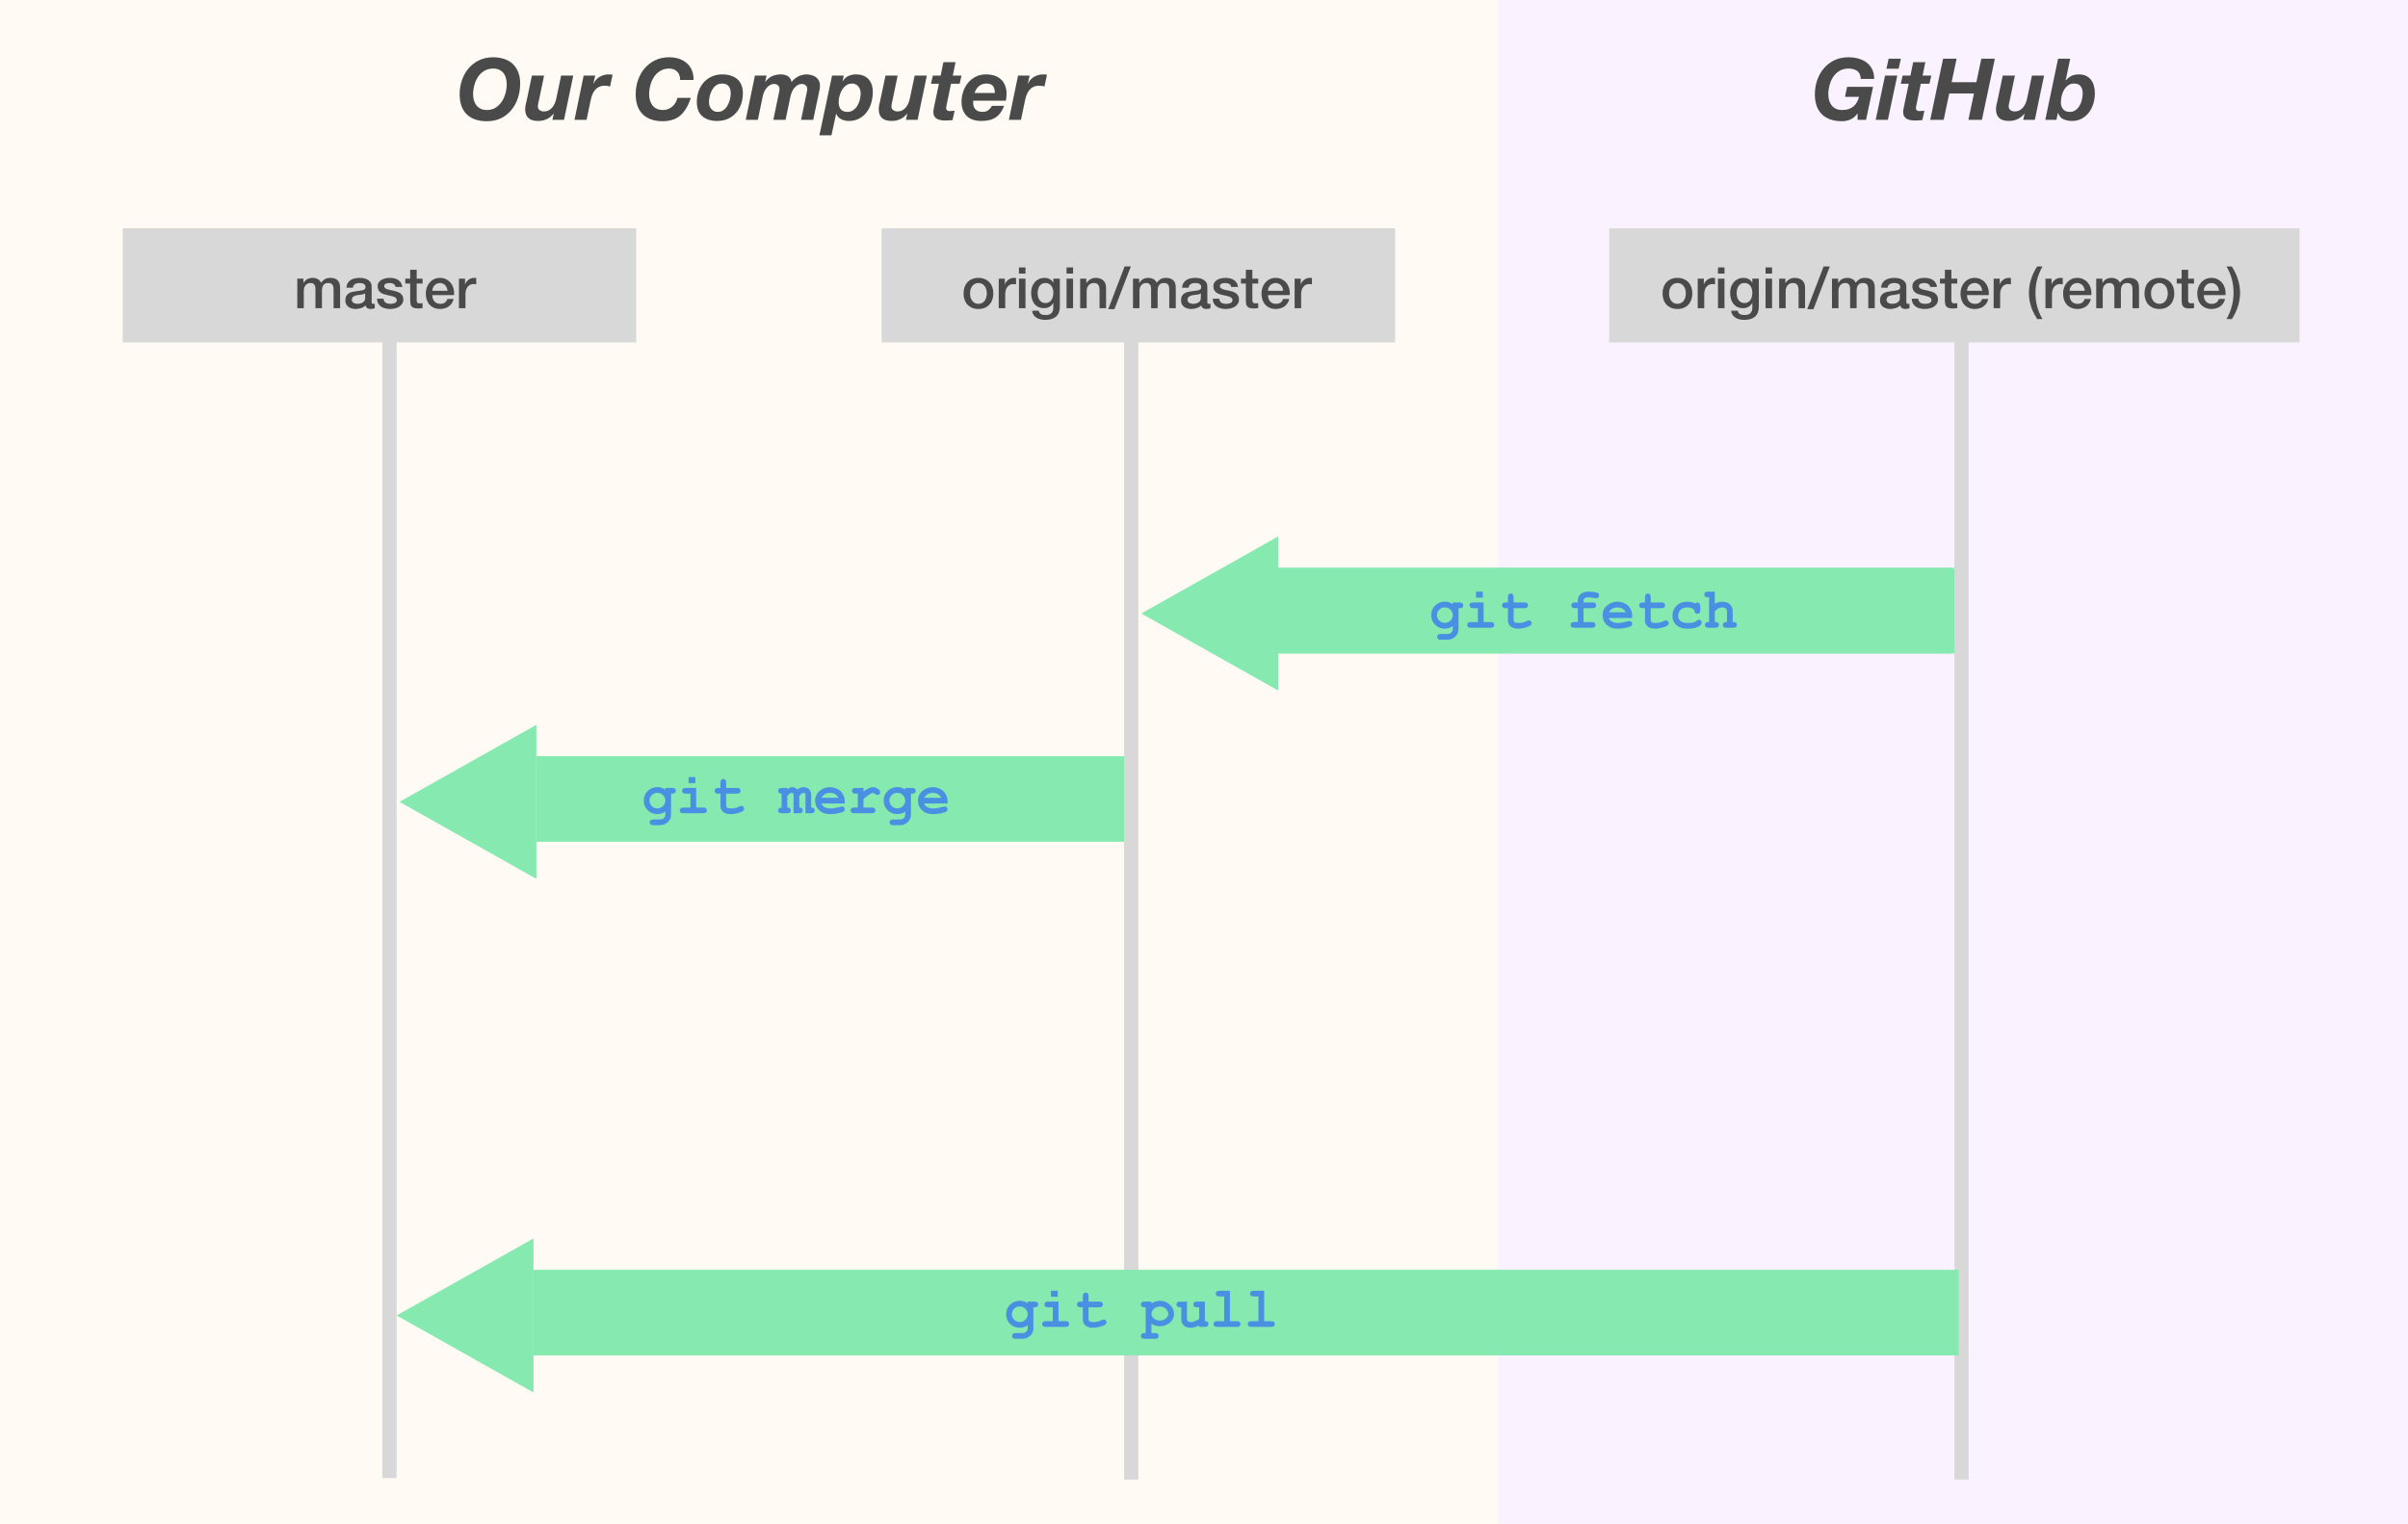 <svg width="844" height="534" viewBox="0 0 844 534" fill="none" xmlns="http://www.w3.org/2000/svg">
<rect width="844" height="534" fill="white"/>
<rect x="525" width="319" height="534" fill="#9013FE" fill-opacity="0.05"/>
<rect width="525" height="534" fill="#F5A623" fill-opacity="0.05"/>
<path d="M674.5 214H463" stroke="#86E9B0" stroke-width="30" stroke-linecap="square"/>
<path fill-rule="evenodd" clip-rule="evenodd" d="M400 215L448 188V242L400 215Z" fill="#86E9B0"/>
<rect x="43" y="80" width="180" height="40" fill="#D8D8D8"/>
<path d="M136.5 100V515.5" stroke="#D8D8D8" stroke-width="5" stroke-linecap="square"/>
<path d="M687.5 100.5V516" stroke="#D8D8D8" stroke-width="5" stroke-linecap="square"/>
<path d="M396.5 100.5V516" stroke="#D8D8D8" stroke-width="5" stroke-linecap="square"/>
<path d="M104.2 97.66H106.36V99.1H106.42C106.593 98.847 106.78 98.613 106.98 98.4C107.18 98.187 107.4 98.007 107.64 97.86C107.893 97.713 108.18 97.6 108.5 97.52C108.82 97.427 109.187 97.38 109.6 97.38C110.227 97.38 110.807 97.52 111.34 97.8C111.887 98.08 112.273 98.513 112.5 99.1C112.887 98.567 113.333 98.147 113.84 97.84C114.347 97.533 114.98 97.38 115.74 97.38C116.833 97.38 117.68 97.647 118.28 98.18C118.893 98.713 119.2 99.607 119.2 100.86V108H116.92V101.96C116.92 101.547 116.907 101.173 116.88 100.84C116.853 100.493 116.773 100.2 116.64 99.96C116.52 99.707 116.333 99.513 116.08 99.38C115.827 99.247 115.48 99.18 115.04 99.18C114.267 99.18 113.707 99.42 113.36 99.9C113.013 100.38 112.84 101.06 112.84 101.94V108H110.56V101.36C110.56 100.64 110.427 100.1 110.16 99.74C109.907 99.367 109.433 99.18 108.74 99.18C108.447 99.18 108.16 99.24 107.88 99.36C107.613 99.48 107.373 99.653 107.16 99.88C106.96 100.107 106.793 100.387 106.66 100.72C106.54 101.053 106.48 101.433 106.48 101.86V108H104.2V97.66ZM130.262 105.7C130.262 105.98 130.296 106.18 130.362 106.3C130.442 106.42 130.589 106.48 130.802 106.48C130.869 106.48 130.949 106.48 131.042 106.48C131.136 106.48 131.242 106.467 131.362 106.44V108.02C131.282 108.047 131.176 108.073 131.042 108.1C130.922 108.14 130.796 108.173 130.662 108.2C130.529 108.227 130.396 108.247 130.262 108.26C130.129 108.273 130.016 108.28 129.922 108.28C129.456 108.28 129.069 108.187 128.762 108C128.456 107.813 128.256 107.487 128.162 107.02C127.709 107.46 127.149 107.78 126.482 107.98C125.829 108.18 125.196 108.28 124.582 108.28C124.116 108.28 123.669 108.213 123.242 108.08C122.816 107.96 122.436 107.78 122.102 107.54C121.782 107.287 121.522 106.973 121.322 106.6C121.136 106.213 121.042 105.767 121.042 105.26C121.042 104.62 121.156 104.1 121.382 103.7C121.622 103.3 121.929 102.987 122.302 102.76C122.689 102.533 123.116 102.373 123.582 102.28C124.062 102.173 124.542 102.093 125.022 102.04C125.436 101.96 125.829 101.907 126.202 101.88C126.576 101.84 126.902 101.78 127.182 101.7C127.476 101.62 127.702 101.5 127.862 101.34C128.036 101.167 128.122 100.913 128.122 100.58C128.122 100.287 128.049 100.047 127.902 99.86C127.769 99.673 127.596 99.533 127.382 99.44C127.182 99.333 126.956 99.267 126.702 99.24C126.449 99.2 126.209 99.18 125.982 99.18C125.342 99.18 124.816 99.313 124.402 99.58C123.989 99.847 123.756 100.26 123.702 100.82H121.422C121.462 100.153 121.622 99.6 121.902 99.16C122.182 98.72 122.536 98.367 122.962 98.1C123.402 97.833 123.896 97.647 124.442 97.54C124.989 97.433 125.549 97.38 126.122 97.38C126.629 97.38 127.129 97.433 127.622 97.54C128.116 97.647 128.556 97.82 128.942 98.06C129.342 98.3 129.662 98.613 129.902 99C130.142 99.373 130.262 99.833 130.262 100.38V105.7ZM127.982 102.82C127.636 103.047 127.209 103.187 126.702 103.24C126.196 103.28 125.689 103.347 125.182 103.44C124.942 103.48 124.709 103.54 124.482 103.62C124.256 103.687 124.056 103.787 123.882 103.92C123.709 104.04 123.569 104.207 123.462 104.42C123.369 104.62 123.322 104.867 123.322 105.16C123.322 105.413 123.396 105.627 123.542 105.8C123.689 105.973 123.862 106.113 124.062 106.22C124.276 106.313 124.502 106.38 124.742 106.42C124.996 106.46 125.222 106.48 125.422 106.48C125.676 106.48 125.949 106.447 126.242 106.38C126.536 106.313 126.809 106.2 127.062 106.04C127.329 105.88 127.549 105.68 127.722 105.44C127.896 105.187 127.982 104.88 127.982 104.52V102.82ZM134.436 104.68C134.502 105.347 134.756 105.813 135.196 106.08C135.636 106.347 136.162 106.48 136.776 106.48C136.989 106.48 137.229 106.467 137.496 106.44C137.776 106.4 138.036 106.333 138.276 106.24C138.516 106.147 138.709 106.013 138.856 105.84C139.016 105.653 139.089 105.413 139.076 105.12C139.062 104.827 138.956 104.587 138.756 104.4C138.556 104.213 138.296 104.067 137.976 103.96C137.669 103.84 137.316 103.74 136.916 103.66C136.516 103.58 136.109 103.493 135.696 103.4C135.269 103.307 134.856 103.193 134.456 103.06C134.069 102.927 133.716 102.747 133.396 102.52C133.089 102.293 132.842 102.007 132.656 101.66C132.469 101.3 132.376 100.86 132.376 100.34C132.376 99.78 132.509 99.313 132.776 98.94C133.056 98.553 133.402 98.247 133.816 98.02C134.242 97.78 134.709 97.613 135.216 97.52C135.736 97.427 136.229 97.38 136.696 97.38C137.229 97.38 137.736 97.44 138.216 97.56C138.709 97.667 139.149 97.847 139.536 98.1C139.936 98.353 140.262 98.687 140.516 99.1C140.782 99.5 140.949 99.987 141.016 100.56H138.636C138.529 100.013 138.276 99.647 137.876 99.46C137.489 99.273 137.042 99.18 136.536 99.18C136.376 99.18 136.182 99.193 135.956 99.22C135.742 99.247 135.536 99.3 135.336 99.38C135.149 99.447 134.989 99.553 134.856 99.7C134.722 99.833 134.656 100.013 134.656 100.24C134.656 100.52 134.749 100.747 134.936 100.92C135.136 101.093 135.389 101.24 135.696 101.36C136.016 101.467 136.376 101.56 136.776 101.64C137.176 101.72 137.589 101.807 138.016 101.9C138.429 101.993 138.836 102.107 139.236 102.24C139.636 102.373 139.989 102.553 140.296 102.78C140.616 103.007 140.869 103.293 141.056 103.64C141.256 103.987 141.356 104.413 141.356 104.92C141.356 105.533 141.216 106.053 140.936 106.48C140.656 106.907 140.289 107.253 139.836 107.52C139.396 107.787 138.902 107.98 138.356 108.1C137.809 108.22 137.269 108.28 136.736 108.28C136.082 108.28 135.476 108.207 134.916 108.06C134.369 107.913 133.889 107.693 133.476 107.4C133.076 107.093 132.756 106.72 132.516 106.28C132.289 105.827 132.169 105.293 132.156 104.68H134.436ZM142.047 97.66H143.767V94.56H146.047V97.66H148.107V99.36H146.047V104.88C146.047 105.12 146.053 105.327 146.067 105.5C146.093 105.673 146.14 105.82 146.207 105.94C146.287 106.06 146.4 106.153 146.547 106.22C146.693 106.273 146.893 106.3 147.147 106.3C147.307 106.3 147.467 106.3 147.627 106.3C147.787 106.287 147.947 106.26 148.107 106.22V107.98C147.853 108.007 147.607 108.033 147.367 108.06C147.127 108.087 146.88 108.1 146.627 108.1C146.027 108.1 145.54 108.047 145.167 107.94C144.807 107.82 144.52 107.653 144.307 107.44C144.107 107.213 143.967 106.933 143.887 106.6C143.82 106.267 143.78 105.887 143.767 105.46V99.36H142.047V97.66ZM156.847 101.92C156.82 101.56 156.74 101.213 156.607 100.88C156.487 100.547 156.314 100.26 156.087 100.02C155.874 99.767 155.607 99.567 155.287 99.42C154.98 99.26 154.634 99.18 154.247 99.18C153.847 99.18 153.48 99.253 153.147 99.4C152.827 99.533 152.547 99.727 152.307 99.98C152.08 100.22 151.894 100.507 151.747 100.84C151.614 101.173 151.54 101.533 151.527 101.92H156.847ZM151.527 103.42C151.527 103.82 151.58 104.207 151.687 104.58C151.807 104.953 151.98 105.28 152.207 105.56C152.434 105.84 152.72 106.067 153.067 106.24C153.414 106.4 153.827 106.48 154.307 106.48C154.974 106.48 155.507 106.34 155.907 106.06C156.32 105.767 156.627 105.333 156.827 104.76H158.987C158.867 105.32 158.66 105.82 158.367 106.26C158.074 106.7 157.72 107.073 157.307 107.38C156.894 107.673 156.427 107.893 155.907 108.04C155.4 108.2 154.867 108.28 154.307 108.28C153.494 108.28 152.774 108.147 152.147 107.88C151.52 107.613 150.987 107.24 150.547 106.76C150.12 106.28 149.794 105.707 149.567 105.04C149.354 104.373 149.247 103.64 149.247 102.84C149.247 102.107 149.36 101.413 149.587 100.76C149.827 100.093 150.16 99.513 150.587 99.02C151.027 98.513 151.554 98.113 152.167 97.82C152.78 97.527 153.474 97.38 154.247 97.38C155.06 97.38 155.787 97.553 156.427 97.9C157.08 98.233 157.62 98.68 158.047 99.24C158.474 99.8 158.78 100.447 158.967 101.18C159.167 101.9 159.22 102.647 159.127 103.42H151.527ZM160.86 97.66H163V99.66H163.04C163.107 99.38 163.233 99.107 163.42 98.84C163.62 98.573 163.853 98.333 164.12 98.12C164.4 97.893 164.707 97.713 165.04 97.58C165.373 97.447 165.713 97.38 166.06 97.38C166.327 97.38 166.507 97.387 166.6 97.4C166.707 97.413 166.813 97.427 166.92 97.44V99.64C166.76 99.613 166.593 99.593 166.42 99.58C166.26 99.553 166.1 99.54 165.94 99.54C165.553 99.54 165.187 99.62 164.84 99.78C164.507 99.927 164.213 100.153 163.96 100.46C163.707 100.753 163.507 101.12 163.36 101.56C163.213 102 163.14 102.507 163.14 103.08V108H160.86V97.66Z" fill="#4A4A4A"/>
<rect x="309" y="80" width="180" height="40" fill="#D8D8D8"/>
<path d="M342.94 108.28C342.113 108.28 341.373 108.147 340.72 107.88C340.08 107.6 339.533 107.22 339.08 106.74C338.64 106.26 338.3 105.687 338.06 105.02C337.833 104.353 337.72 103.62 337.72 102.82C337.72 102.033 337.833 101.307 338.06 100.64C338.3 99.973 338.64 99.4 339.08 98.92C339.533 98.44 340.08 98.067 340.72 97.8C341.373 97.52 342.113 97.38 342.94 97.38C343.767 97.38 344.5 97.52 345.14 97.8C345.793 98.067 346.34 98.44 346.78 98.92C347.233 99.4 347.573 99.973 347.8 100.64C348.04 101.307 348.16 102.033 348.16 102.82C348.16 103.62 348.04 104.353 347.8 105.02C347.573 105.687 347.233 106.26 346.78 106.74C346.34 107.22 345.793 107.6 345.14 107.88C344.5 108.147 343.767 108.28 342.94 108.28ZM342.94 106.48C343.447 106.48 343.887 106.373 344.26 106.16C344.633 105.947 344.94 105.667 345.18 105.32C345.42 104.973 345.593 104.587 345.7 104.16C345.82 103.72 345.88 103.273 345.88 102.82C345.88 102.38 345.82 101.94 345.7 101.5C345.593 101.06 345.42 100.673 345.18 100.34C344.94 99.993 344.633 99.713 344.26 99.5C343.887 99.287 343.447 99.18 342.94 99.18C342.433 99.18 341.993 99.287 341.62 99.5C341.247 99.713 340.94 99.993 340.7 100.34C340.46 100.673 340.28 101.06 340.16 101.5C340.053 101.94 340 102.38 340 102.82C340 103.273 340.053 103.72 340.16 104.16C340.28 104.587 340.46 104.973 340.7 105.32C340.94 105.667 341.247 105.947 341.62 106.16C341.993 106.373 342.433 106.48 342.94 106.48ZM350.055 97.66H352.195V99.66H352.235C352.302 99.38 352.429 99.107 352.615 98.84C352.815 98.573 353.049 98.333 353.315 98.12C353.595 97.893 353.902 97.713 354.235 97.58C354.569 97.447 354.909 97.38 355.255 97.38C355.522 97.38 355.702 97.387 355.795 97.4C355.902 97.413 356.009 97.427 356.115 97.44V99.64C355.955 99.613 355.789 99.593 355.615 99.58C355.455 99.553 355.295 99.54 355.135 99.54C354.749 99.54 354.382 99.62 354.035 99.78C353.702 99.927 353.409 100.153 353.155 100.46C352.902 100.753 352.702 101.12 352.555 101.56C352.409 102 352.335 102.507 352.335 103.08V108H350.055V97.66ZM357.147 93.72H359.427V95.88H357.147V93.72ZM357.147 97.66H359.427V108H357.147V97.66ZM371.471 107.46C371.471 109.02 371.031 110.18 370.151 110.94C369.284 111.713 368.031 112.1 366.391 112.1C365.871 112.1 365.344 112.047 364.811 111.94C364.291 111.833 363.811 111.653 363.371 111.4C362.944 111.147 362.584 110.813 362.291 110.4C361.998 109.987 361.824 109.48 361.771 108.88H364.051C364.118 109.2 364.231 109.46 364.391 109.66C364.551 109.86 364.738 110.013 364.951 110.12C365.178 110.24 365.424 110.313 365.691 110.34C365.958 110.38 366.238 110.4 366.531 110.4C367.451 110.4 368.124 110.173 368.551 109.72C368.978 109.267 369.191 108.613 369.191 107.76V106.18H369.151C368.831 106.753 368.391 107.2 367.831 107.52C367.284 107.84 366.691 108 366.051 108C365.224 108 364.518 107.86 363.931 107.58C363.358 107.287 362.878 106.893 362.491 106.4C362.118 105.893 361.844 105.313 361.671 104.66C361.498 104.007 361.411 103.307 361.411 102.56C361.411 101.867 361.518 101.207 361.731 100.58C361.944 99.953 362.251 99.407 362.651 98.94C363.051 98.46 363.538 98.08 364.111 97.8C364.698 97.52 365.358 97.38 366.091 97.38C366.744 97.38 367.344 97.52 367.891 97.8C368.438 98.067 368.858 98.493 369.151 99.08H369.191V97.66H371.471V107.46ZM366.411 106.2C366.918 106.2 367.344 106.1 367.691 105.9C368.051 105.687 368.338 105.413 368.551 105.08C368.778 104.733 368.938 104.347 369.031 103.92C369.138 103.48 369.191 103.04 369.191 102.6C369.191 102.16 369.138 101.733 369.031 101.32C368.924 100.907 368.758 100.54 368.531 100.22C368.318 99.9 368.031 99.647 367.671 99.46C367.324 99.273 366.904 99.18 366.411 99.18C365.904 99.18 365.478 99.287 365.131 99.5C364.784 99.713 364.504 99.993 364.291 100.34C364.078 100.673 363.924 101.06 363.831 101.5C363.738 101.927 363.691 102.353 363.691 102.78C363.691 103.207 363.744 103.627 363.851 104.04C363.958 104.44 364.118 104.8 364.331 105.12C364.558 105.44 364.838 105.7 365.171 105.9C365.518 106.1 365.931 106.2 366.411 106.2ZM373.826 93.72H376.106V95.88H373.826V93.72ZM373.826 97.66H376.106V108H373.826V97.66ZM378.591 97.66H380.751V99.18L380.791 99.22C381.137 98.647 381.591 98.2 382.151 97.88C382.711 97.547 383.331 97.38 384.011 97.38C385.144 97.38 386.037 97.673 386.691 98.26C387.344 98.847 387.671 99.727 387.671 100.9V108H385.391V101.5C385.364 100.687 385.191 100.1 384.871 99.74C384.551 99.367 384.051 99.18 383.371 99.18C382.984 99.18 382.637 99.253 382.331 99.4C382.024 99.533 381.764 99.727 381.551 99.98C381.337 100.22 381.171 100.507 381.051 100.84C380.931 101.173 380.871 101.527 380.871 101.9V108H378.591V97.66ZM394.175 93.38H396.355L390.615 108.34H388.435L394.175 93.38ZM397.106 97.66H399.266V99.1H399.326C399.5 98.847 399.686 98.613 399.886 98.4C400.086 98.187 400.306 98.007 400.546 97.86C400.8 97.713 401.086 97.6 401.406 97.52C401.726 97.427 402.093 97.38 402.506 97.38C403.133 97.38 403.713 97.52 404.246 97.8C404.793 98.08 405.18 98.513 405.406 99.1C405.793 98.567 406.24 98.147 406.746 97.84C407.253 97.533 407.886 97.38 408.646 97.38C409.74 97.38 410.586 97.647 411.186 98.18C411.8 98.713 412.106 99.607 412.106 100.86V108H409.826V101.96C409.826 101.547 409.813 101.173 409.786 100.84C409.76 100.493 409.68 100.2 409.546 99.96C409.426 99.707 409.24 99.513 408.986 99.38C408.733 99.247 408.386 99.18 407.946 99.18C407.173 99.18 406.613 99.42 406.266 99.9C405.92 100.38 405.746 101.06 405.746 101.94V108H403.466V101.36C403.466 100.64 403.333 100.1 403.066 99.74C402.813 99.367 402.34 99.18 401.646 99.18C401.353 99.18 401.066 99.24 400.786 99.36C400.52 99.48 400.28 99.653 400.066 99.88C399.866 100.107 399.7 100.387 399.566 100.72C399.446 101.053 399.386 101.433 399.386 101.86V108H397.106V97.66ZM423.169 105.7C423.169 105.98 423.202 106.18 423.269 106.3C423.349 106.42 423.495 106.48 423.709 106.48C423.775 106.48 423.855 106.48 423.949 106.48C424.042 106.48 424.149 106.467 424.269 106.44V108.02C424.189 108.047 424.082 108.073 423.949 108.1C423.829 108.14 423.702 108.173 423.569 108.2C423.435 108.227 423.302 108.247 423.169 108.26C423.035 108.273 422.922 108.28 422.829 108.28C422.362 108.28 421.975 108.187 421.669 108C421.362 107.813 421.162 107.487 421.069 107.02C420.615 107.46 420.055 107.78 419.389 107.98C418.735 108.18 418.102 108.28 417.489 108.28C417.022 108.28 416.575 108.213 416.149 108.08C415.722 107.96 415.342 107.78 415.009 107.54C414.689 107.287 414.429 106.973 414.229 106.6C414.042 106.213 413.949 105.767 413.949 105.26C413.949 104.62 414.062 104.1 414.289 103.7C414.529 103.3 414.835 102.987 415.209 102.76C415.595 102.533 416.022 102.373 416.489 102.28C416.969 102.173 417.449 102.093 417.929 102.04C418.342 101.96 418.735 101.907 419.109 101.88C419.482 101.84 419.809 101.78 420.089 101.7C420.382 101.62 420.609 101.5 420.769 101.34C420.942 101.167 421.029 100.913 421.029 100.58C421.029 100.287 420.955 100.047 420.809 99.86C420.675 99.673 420.502 99.533 420.289 99.44C420.089 99.333 419.862 99.267 419.609 99.24C419.355 99.2 419.115 99.18 418.889 99.18C418.249 99.18 417.722 99.313 417.309 99.58C416.895 99.847 416.662 100.26 416.609 100.82H414.329C414.369 100.153 414.529 99.6 414.809 99.16C415.089 98.72 415.442 98.367 415.869 98.1C416.309 97.833 416.802 97.647 417.349 97.54C417.895 97.433 418.455 97.38 419.029 97.38C419.535 97.38 420.035 97.433 420.529 97.54C421.022 97.647 421.462 97.82 421.849 98.06C422.249 98.3 422.569 98.613 422.809 99C423.049 99.373 423.169 99.833 423.169 100.38V105.7ZM420.889 102.82C420.542 103.047 420.115 103.187 419.609 103.24C419.102 103.28 418.595 103.347 418.089 103.44C417.849 103.48 417.615 103.54 417.389 103.62C417.162 103.687 416.962 103.787 416.789 103.92C416.615 104.04 416.475 104.207 416.369 104.42C416.275 104.62 416.229 104.867 416.229 105.16C416.229 105.413 416.302 105.627 416.449 105.8C416.595 105.973 416.769 106.113 416.969 106.22C417.182 106.313 417.409 106.38 417.649 106.42C417.902 106.46 418.129 106.48 418.329 106.48C418.582 106.48 418.855 106.447 419.149 106.38C419.442 106.313 419.715 106.2 419.969 106.04C420.235 105.88 420.455 105.68 420.629 105.44C420.802 105.187 420.889 104.88 420.889 104.52V102.82ZM427.342 104.68C427.409 105.347 427.662 105.813 428.102 106.08C428.542 106.347 429.069 106.48 429.682 106.48C429.895 106.48 430.135 106.467 430.402 106.44C430.682 106.4 430.942 106.333 431.182 106.24C431.422 106.147 431.615 106.013 431.762 105.84C431.922 105.653 431.995 105.413 431.982 105.12C431.969 104.827 431.862 104.587 431.662 104.4C431.462 104.213 431.202 104.067 430.882 103.96C430.575 103.84 430.222 103.74 429.822 103.66C429.422 103.58 429.015 103.493 428.602 103.4C428.175 103.307 427.762 103.193 427.362 103.06C426.975 102.927 426.622 102.747 426.302 102.52C425.995 102.293 425.749 102.007 425.562 101.66C425.375 101.3 425.282 100.86 425.282 100.34C425.282 99.78 425.415 99.313 425.682 98.94C425.962 98.553 426.309 98.247 426.722 98.02C427.149 97.78 427.615 97.613 428.122 97.52C428.642 97.427 429.135 97.38 429.602 97.38C430.135 97.38 430.642 97.44 431.122 97.56C431.615 97.667 432.055 97.847 432.442 98.1C432.842 98.353 433.169 98.687 433.422 99.1C433.689 99.5 433.855 99.987 433.922 100.56H431.542C431.435 100.013 431.182 99.647 430.782 99.46C430.395 99.273 429.949 99.18 429.442 99.18C429.282 99.18 429.089 99.193 428.862 99.22C428.649 99.247 428.442 99.3 428.242 99.38C428.055 99.447 427.895 99.553 427.762 99.7C427.629 99.833 427.562 100.013 427.562 100.24C427.562 100.52 427.655 100.747 427.842 100.92C428.042 101.093 428.295 101.24 428.602 101.36C428.922 101.467 429.282 101.56 429.682 101.64C430.082 101.72 430.495 101.807 430.922 101.9C431.335 101.993 431.742 102.107 432.142 102.24C432.542 102.373 432.895 102.553 433.202 102.78C433.522 103.007 433.775 103.293 433.962 103.64C434.162 103.987 434.262 104.413 434.262 104.92C434.262 105.533 434.122 106.053 433.842 106.48C433.562 106.907 433.195 107.253 432.742 107.52C432.302 107.787 431.809 107.98 431.262 108.1C430.715 108.22 430.175 108.28 429.642 108.28C428.989 108.28 428.382 108.207 427.822 108.06C427.275 107.913 426.795 107.693 426.382 107.4C425.982 107.093 425.662 106.72 425.422 106.28C425.195 105.827 425.075 105.293 425.062 104.68H427.342ZM434.953 97.66H436.673V94.56H438.953V97.66H441.013V99.36H438.953V104.88C438.953 105.12 438.96 105.327 438.973 105.5C439 105.673 439.046 105.82 439.113 105.94C439.193 106.06 439.306 106.153 439.453 106.22C439.6 106.273 439.8 106.3 440.053 106.3C440.213 106.3 440.373 106.3 440.533 106.3C440.693 106.287 440.853 106.26 441.013 106.22V107.98C440.76 108.007 440.513 108.033 440.273 108.06C440.033 108.087 439.786 108.1 439.533 108.1C438.933 108.1 438.446 108.047 438.073 107.94C437.713 107.82 437.426 107.653 437.213 107.44C437.013 107.213 436.873 106.933 436.793 106.6C436.726 106.267 436.686 105.887 436.673 105.46V99.36H434.953V97.66ZM449.753 101.92C449.726 101.56 449.646 101.213 449.513 100.88C449.393 100.547 449.22 100.26 448.993 100.02C448.78 99.767 448.513 99.567 448.193 99.42C447.886 99.26 447.54 99.18 447.153 99.18C446.753 99.18 446.386 99.253 446.053 99.4C445.733 99.533 445.453 99.727 445.213 99.98C444.986 100.22 444.8 100.507 444.653 100.84C444.52 101.173 444.446 101.533 444.433 101.92H449.753ZM444.433 103.42C444.433 103.82 444.486 104.207 444.593 104.58C444.713 104.953 444.886 105.28 445.113 105.56C445.34 105.84 445.626 106.067 445.973 106.24C446.32 106.4 446.733 106.48 447.213 106.48C447.88 106.48 448.413 106.34 448.813 106.06C449.226 105.767 449.533 105.333 449.733 104.76H451.893C451.773 105.32 451.566 105.82 451.273 106.26C450.98 106.7 450.626 107.073 450.213 107.38C449.8 107.673 449.333 107.893 448.813 108.04C448.306 108.2 447.773 108.28 447.213 108.28C446.4 108.28 445.68 108.147 445.053 107.88C444.426 107.613 443.893 107.24 443.453 106.76C443.026 106.28 442.7 105.707 442.473 105.04C442.26 104.373 442.153 103.64 442.153 102.84C442.153 102.107 442.266 101.413 442.493 100.76C442.733 100.093 443.066 99.513 443.493 99.02C443.933 98.513 444.46 98.113 445.073 97.82C445.686 97.527 446.38 97.38 447.153 97.38C447.966 97.38 448.693 97.553 449.333 97.9C449.986 98.233 450.526 98.68 450.953 99.24C451.38 99.8 451.686 100.447 451.873 101.18C452.073 101.9 452.126 102.647 452.033 103.42H444.433ZM453.766 97.66H455.906V99.66H455.946C456.013 99.38 456.14 99.107 456.326 98.84C456.526 98.573 456.76 98.333 457.026 98.12C457.306 97.893 457.613 97.713 457.946 97.58C458.28 97.447 458.62 97.38 458.966 97.38C459.233 97.38 459.413 97.387 459.506 97.4C459.613 97.413 459.72 97.427 459.826 97.44V99.64C459.666 99.613 459.5 99.593 459.326 99.58C459.166 99.553 459.006 99.54 458.846 99.54C458.46 99.54 458.093 99.62 457.746 99.78C457.413 99.927 457.12 100.153 456.866 100.46C456.613 100.753 456.413 101.12 456.266 101.56C456.12 102 456.046 102.507 456.046 103.08V108H453.766V97.66Z" fill="#4A4A4A"/>
<rect x="564" y="80" width="242" height="40" fill="#D8D8D8"/>
<path d="M587.94 108.28C587.113 108.28 586.373 108.147 585.72 107.88C585.08 107.6 584.533 107.22 584.08 106.74C583.64 106.26 583.3 105.687 583.06 105.02C582.833 104.353 582.72 103.62 582.72 102.82C582.72 102.033 582.833 101.307 583.06 100.64C583.3 99.973 583.64 99.4 584.08 98.92C584.533 98.44 585.08 98.067 585.72 97.8C586.373 97.52 587.113 97.38 587.94 97.38C588.767 97.38 589.5 97.52 590.14 97.8C590.793 98.067 591.34 98.44 591.78 98.92C592.233 99.4 592.573 99.973 592.8 100.64C593.04 101.307 593.16 102.033 593.16 102.82C593.16 103.62 593.04 104.353 592.8 105.02C592.573 105.687 592.233 106.26 591.78 106.74C591.34 107.22 590.793 107.6 590.14 107.88C589.5 108.147 588.767 108.28 587.94 108.28ZM587.94 106.48C588.447 106.48 588.887 106.373 589.26 106.16C589.633 105.947 589.94 105.667 590.18 105.32C590.42 104.973 590.593 104.587 590.7 104.16C590.82 103.72 590.88 103.273 590.88 102.82C590.88 102.38 590.82 101.94 590.7 101.5C590.593 101.06 590.42 100.673 590.18 100.34C589.94 99.993 589.633 99.713 589.26 99.5C588.887 99.287 588.447 99.18 587.94 99.18C587.433 99.18 586.993 99.287 586.62 99.5C586.247 99.713 585.94 99.993 585.7 100.34C585.46 100.673 585.28 101.06 585.16 101.5C585.053 101.94 585 102.38 585 102.82C585 103.273 585.053 103.72 585.16 104.16C585.28 104.587 585.46 104.973 585.7 105.32C585.94 105.667 586.247 105.947 586.62 106.16C586.993 106.373 587.433 106.48 587.94 106.48ZM595.055 97.66H597.195V99.66H597.235C597.302 99.38 597.429 99.107 597.615 98.84C597.815 98.573 598.049 98.333 598.315 98.12C598.595 97.893 598.902 97.713 599.235 97.58C599.569 97.447 599.909 97.38 600.255 97.38C600.522 97.38 600.702 97.387 600.795 97.4C600.902 97.413 601.009 97.427 601.115 97.44V99.64C600.955 99.613 600.789 99.593 600.615 99.58C600.455 99.553 600.295 99.54 600.135 99.54C599.749 99.54 599.382 99.62 599.035 99.78C598.702 99.927 598.409 100.153 598.155 100.46C597.902 100.753 597.702 101.12 597.555 101.56C597.409 102 597.335 102.507 597.335 103.08V108H595.055V97.66ZM602.147 93.72H604.427V95.88H602.147V93.72ZM602.147 97.66H604.427V108H602.147V97.66ZM616.471 107.46C616.471 109.02 616.031 110.18 615.151 110.94C614.284 111.713 613.031 112.1 611.391 112.1C610.871 112.1 610.344 112.047 609.811 111.94C609.291 111.833 608.811 111.653 608.371 111.4C607.944 111.147 607.584 110.813 607.291 110.4C606.998 109.987 606.824 109.48 606.771 108.88H609.051C609.118 109.2 609.231 109.46 609.391 109.66C609.551 109.86 609.738 110.013 609.951 110.12C610.178 110.24 610.424 110.313 610.691 110.34C610.958 110.38 611.238 110.4 611.531 110.4C612.451 110.4 613.124 110.173 613.551 109.72C613.978 109.267 614.191 108.613 614.191 107.76V106.18H614.151C613.831 106.753 613.391 107.2 612.831 107.52C612.284 107.84 611.691 108 611.051 108C610.224 108 609.518 107.86 608.931 107.58C608.358 107.287 607.878 106.893 607.491 106.4C607.118 105.893 606.844 105.313 606.671 104.66C606.498 104.007 606.411 103.307 606.411 102.56C606.411 101.867 606.518 101.207 606.731 100.58C606.944 99.953 607.251 99.407 607.651 98.94C608.051 98.46 608.538 98.08 609.111 97.8C609.698 97.52 610.358 97.38 611.091 97.38C611.744 97.38 612.344 97.52 612.891 97.8C613.438 98.067 613.858 98.493 614.151 99.08H614.191V97.66H616.471V107.46ZM611.411 106.2C611.918 106.2 612.344 106.1 612.691 105.9C613.051 105.687 613.338 105.413 613.551 105.08C613.778 104.733 613.938 104.347 614.031 103.92C614.138 103.48 614.191 103.04 614.191 102.6C614.191 102.16 614.138 101.733 614.031 101.32C613.924 100.907 613.758 100.54 613.531 100.22C613.318 99.9 613.031 99.647 612.671 99.46C612.324 99.273 611.904 99.18 611.411 99.18C610.904 99.18 610.478 99.287 610.131 99.5C609.784 99.713 609.504 99.993 609.291 100.34C609.078 100.673 608.924 101.06 608.831 101.5C608.738 101.927 608.691 102.353 608.691 102.78C608.691 103.207 608.744 103.627 608.851 104.04C608.958 104.44 609.118 104.8 609.331 105.12C609.558 105.44 609.838 105.7 610.171 105.9C610.518 106.1 610.931 106.2 611.411 106.2ZM618.826 93.72H621.106V95.88H618.826V93.72ZM618.826 97.66H621.106V108H618.826V97.66ZM623.591 97.66H625.751V99.18L625.791 99.22C626.137 98.647 626.591 98.2 627.151 97.88C627.711 97.547 628.331 97.38 629.011 97.38C630.144 97.38 631.037 97.673 631.691 98.26C632.344 98.847 632.671 99.727 632.671 100.9V108H630.391V101.5C630.364 100.687 630.191 100.1 629.871 99.74C629.551 99.367 629.051 99.18 628.371 99.18C627.984 99.18 627.637 99.253 627.331 99.4C627.024 99.533 626.764 99.727 626.551 99.98C626.337 100.22 626.171 100.507 626.051 100.84C625.931 101.173 625.871 101.527 625.871 101.9V108H623.591V97.66ZM639.175 93.38H641.355L635.615 108.34H633.435L639.175 93.38ZM642.106 97.66H644.266V99.1H644.326C644.5 98.847 644.686 98.613 644.886 98.4C645.086 98.187 645.306 98.007 645.546 97.86C645.8 97.713 646.086 97.6 646.406 97.52C646.726 97.427 647.093 97.38 647.506 97.38C648.133 97.38 648.713 97.52 649.246 97.8C649.793 98.08 650.18 98.513 650.406 99.1C650.793 98.567 651.24 98.147 651.746 97.84C652.253 97.533 652.886 97.38 653.646 97.38C654.74 97.38 655.586 97.647 656.186 98.18C656.8 98.713 657.106 99.607 657.106 100.86V108H654.826V101.96C654.826 101.547 654.813 101.173 654.786 100.84C654.76 100.493 654.68 100.2 654.546 99.96C654.426 99.707 654.24 99.513 653.986 99.38C653.733 99.247 653.386 99.18 652.946 99.18C652.173 99.18 651.613 99.42 651.266 99.9C650.92 100.38 650.746 101.06 650.746 101.94V108H648.466V101.36C648.466 100.64 648.333 100.1 648.066 99.74C647.813 99.367 647.34 99.18 646.646 99.18C646.353 99.18 646.066 99.24 645.786 99.36C645.52 99.48 645.28 99.653 645.066 99.88C644.866 100.107 644.7 100.387 644.566 100.72C644.446 101.053 644.386 101.433 644.386 101.86V108H642.106V97.66ZM668.169 105.7C668.169 105.98 668.202 106.18 668.269 106.3C668.349 106.42 668.495 106.48 668.709 106.48C668.775 106.48 668.855 106.48 668.949 106.48C669.042 106.48 669.149 106.467 669.269 106.44V108.02C669.189 108.047 669.082 108.073 668.949 108.1C668.829 108.14 668.702 108.173 668.569 108.2C668.435 108.227 668.302 108.247 668.169 108.26C668.035 108.273 667.922 108.28 667.829 108.28C667.362 108.28 666.975 108.187 666.669 108C666.362 107.813 666.162 107.487 666.069 107.02C665.615 107.46 665.055 107.78 664.389 107.98C663.735 108.18 663.102 108.28 662.489 108.28C662.022 108.28 661.575 108.213 661.149 108.08C660.722 107.96 660.342 107.78 660.009 107.54C659.689 107.287 659.429 106.973 659.229 106.6C659.042 106.213 658.949 105.767 658.949 105.26C658.949 104.62 659.062 104.1 659.289 103.7C659.529 103.3 659.835 102.987 660.209 102.76C660.595 102.533 661.022 102.373 661.489 102.28C661.969 102.173 662.449 102.093 662.929 102.04C663.342 101.96 663.735 101.907 664.109 101.88C664.482 101.84 664.809 101.78 665.089 101.7C665.382 101.62 665.609 101.5 665.769 101.34C665.942 101.167 666.029 100.913 666.029 100.58C666.029 100.287 665.955 100.047 665.809 99.86C665.675 99.673 665.502 99.533 665.289 99.44C665.089 99.333 664.862 99.267 664.609 99.24C664.355 99.2 664.115 99.18 663.889 99.18C663.249 99.18 662.722 99.313 662.309 99.58C661.895 99.847 661.662 100.26 661.609 100.82H659.329C659.369 100.153 659.529 99.6 659.809 99.16C660.089 98.72 660.442 98.367 660.869 98.1C661.309 97.833 661.802 97.647 662.349 97.54C662.895 97.433 663.455 97.38 664.029 97.38C664.535 97.38 665.035 97.433 665.529 97.54C666.022 97.647 666.462 97.82 666.849 98.06C667.249 98.3 667.569 98.613 667.809 99C668.049 99.373 668.169 99.833 668.169 100.38V105.7ZM665.889 102.82C665.542 103.047 665.115 103.187 664.609 103.24C664.102 103.28 663.595 103.347 663.089 103.44C662.849 103.48 662.615 103.54 662.389 103.62C662.162 103.687 661.962 103.787 661.789 103.92C661.615 104.04 661.475 104.207 661.369 104.42C661.275 104.62 661.229 104.867 661.229 105.16C661.229 105.413 661.302 105.627 661.449 105.8C661.595 105.973 661.769 106.113 661.969 106.22C662.182 106.313 662.409 106.38 662.649 106.42C662.902 106.46 663.129 106.48 663.329 106.48C663.582 106.48 663.855 106.447 664.149 106.38C664.442 106.313 664.715 106.2 664.969 106.04C665.235 105.88 665.455 105.68 665.629 105.44C665.802 105.187 665.889 104.88 665.889 104.52V102.82ZM672.342 104.68C672.409 105.347 672.662 105.813 673.102 106.08C673.542 106.347 674.069 106.48 674.682 106.48C674.895 106.48 675.135 106.467 675.402 106.44C675.682 106.4 675.942 106.333 676.182 106.24C676.422 106.147 676.615 106.013 676.762 105.84C676.922 105.653 676.995 105.413 676.982 105.12C676.969 104.827 676.862 104.587 676.662 104.4C676.462 104.213 676.202 104.067 675.882 103.96C675.575 103.84 675.222 103.74 674.822 103.66C674.422 103.58 674.015 103.493 673.602 103.4C673.175 103.307 672.762 103.193 672.362 103.06C671.975 102.927 671.622 102.747 671.302 102.52C670.995 102.293 670.749 102.007 670.562 101.66C670.375 101.3 670.282 100.86 670.282 100.34C670.282 99.78 670.415 99.313 670.682 98.94C670.962 98.553 671.309 98.247 671.722 98.02C672.149 97.78 672.615 97.613 673.122 97.52C673.642 97.427 674.135 97.38 674.602 97.38C675.135 97.38 675.642 97.44 676.122 97.56C676.615 97.667 677.055 97.847 677.442 98.1C677.842 98.353 678.169 98.687 678.422 99.1C678.689 99.5 678.855 99.987 678.922 100.56H676.542C676.435 100.013 676.182 99.647 675.782 99.46C675.395 99.273 674.949 99.18 674.442 99.18C674.282 99.18 674.089 99.193 673.862 99.22C673.649 99.247 673.442 99.3 673.242 99.38C673.055 99.447 672.895 99.553 672.762 99.7C672.629 99.833 672.562 100.013 672.562 100.24C672.562 100.52 672.655 100.747 672.842 100.92C673.042 101.093 673.295 101.24 673.602 101.36C673.922 101.467 674.282 101.56 674.682 101.64C675.082 101.72 675.495 101.807 675.922 101.9C676.335 101.993 676.742 102.107 677.142 102.24C677.542 102.373 677.895 102.553 678.202 102.78C678.522 103.007 678.775 103.293 678.962 103.64C679.162 103.987 679.262 104.413 679.262 104.92C679.262 105.533 679.122 106.053 678.842 106.48C678.562 106.907 678.195 107.253 677.742 107.52C677.302 107.787 676.809 107.98 676.262 108.1C675.715 108.22 675.175 108.28 674.642 108.28C673.989 108.28 673.382 108.207 672.822 108.06C672.275 107.913 671.795 107.693 671.382 107.4C670.982 107.093 670.662 106.72 670.422 106.28C670.195 105.827 670.075 105.293 670.062 104.68H672.342ZM679.953 97.66H681.673V94.56H683.953V97.66H686.013V99.36H683.953V104.88C683.953 105.12 683.96 105.327 683.973 105.5C684 105.673 684.046 105.82 684.113 105.94C684.193 106.06 684.306 106.153 684.453 106.22C684.6 106.273 684.8 106.3 685.053 106.3C685.213 106.3 685.373 106.3 685.533 106.3C685.693 106.287 685.853 106.26 686.013 106.22V107.98C685.76 108.007 685.513 108.033 685.273 108.06C685.033 108.087 684.786 108.1 684.533 108.1C683.933 108.1 683.446 108.047 683.073 107.94C682.713 107.82 682.426 107.653 682.213 107.44C682.013 107.213 681.873 106.933 681.793 106.6C681.726 106.267 681.686 105.887 681.673 105.46V99.36H679.953V97.66ZM694.753 101.92C694.726 101.56 694.646 101.213 694.513 100.88C694.393 100.547 694.22 100.26 693.993 100.02C693.78 99.767 693.513 99.567 693.193 99.42C692.886 99.26 692.54 99.18 692.153 99.18C691.753 99.18 691.386 99.253 691.053 99.4C690.733 99.533 690.453 99.727 690.213 99.98C689.986 100.22 689.8 100.507 689.653 100.84C689.52 101.173 689.446 101.533 689.433 101.92H694.753ZM689.433 103.42C689.433 103.82 689.486 104.207 689.593 104.58C689.713 104.953 689.886 105.28 690.113 105.56C690.34 105.84 690.626 106.067 690.973 106.24C691.32 106.4 691.733 106.48 692.213 106.48C692.88 106.48 693.413 106.34 693.813 106.06C694.226 105.767 694.533 105.333 694.733 104.76H696.893C696.773 105.32 696.566 105.82 696.273 106.26C695.98 106.7 695.626 107.073 695.213 107.38C694.8 107.673 694.333 107.893 693.813 108.04C693.306 108.2 692.773 108.28 692.213 108.28C691.4 108.28 690.68 108.147 690.053 107.88C689.426 107.613 688.893 107.24 688.453 106.76C688.026 106.28 687.7 105.707 687.473 105.04C687.26 104.373 687.153 103.64 687.153 102.84C687.153 102.107 687.266 101.413 687.493 100.76C687.733 100.093 688.066 99.513 688.493 99.02C688.933 98.513 689.46 98.113 690.073 97.82C690.686 97.527 691.38 97.38 692.153 97.38C692.966 97.38 693.693 97.553 694.333 97.9C694.986 98.233 695.526 98.68 695.953 99.24C696.38 99.8 696.686 100.447 696.873 101.18C697.073 101.9 697.126 102.647 697.033 103.42H689.433ZM698.766 97.66H700.906V99.66H700.946C701.013 99.38 701.14 99.107 701.326 98.84C701.526 98.573 701.76 98.333 702.026 98.12C702.306 97.893 702.613 97.713 702.946 97.58C703.28 97.447 703.62 97.38 703.966 97.38C704.233 97.38 704.413 97.387 704.506 97.4C704.613 97.413 704.72 97.427 704.826 97.44V99.64C704.666 99.613 704.5 99.593 704.326 99.58C704.166 99.553 704.006 99.54 703.846 99.54C703.46 99.54 703.093 99.62 702.746 99.78C702.413 99.927 702.12 100.153 701.866 100.46C701.613 100.753 701.413 101.12 701.266 101.56C701.12 102 701.046 102.507 701.046 103.08V108H698.766V97.66ZM714.024 111.82C713.624 111.18 713.244 110.52 712.884 109.84C712.537 109.16 712.231 108.447 711.964 107.7C711.711 106.94 711.511 106.14 711.364 105.3C711.217 104.46 711.144 103.56 711.144 102.6C711.144 100.987 711.391 99.4 711.884 97.84C712.391 96.28 713.104 94.793 714.024 93.38H715.884C715.084 94.82 714.471 96.3 714.044 97.82C713.631 99.327 713.424 100.92 713.424 102.6C713.424 104.28 713.624 105.88 714.024 107.4C714.424 108.92 715.044 110.393 715.884 111.82H714.024ZM716.93 97.66H719.07V99.66H719.11C719.177 99.38 719.304 99.107 719.49 98.84C719.69 98.573 719.924 98.333 720.19 98.12C720.47 97.893 720.777 97.713 721.11 97.58C721.444 97.447 721.784 97.38 722.13 97.38C722.397 97.38 722.577 97.387 722.67 97.4C722.777 97.413 722.884 97.427 722.99 97.44V99.64C722.83 99.613 722.664 99.593 722.49 99.58C722.33 99.553 722.17 99.54 722.01 99.54C721.624 99.54 721.257 99.62 720.91 99.78C720.577 99.927 720.284 100.153 720.03 100.46C719.777 100.753 719.577 101.12 719.43 101.56C719.284 102 719.21 102.507 719.21 103.08V108H716.93V97.66ZM730.71 101.92C730.683 101.56 730.603 101.213 730.47 100.88C730.35 100.547 730.177 100.26 729.95 100.02C729.737 99.767 729.47 99.567 729.15 99.42C728.843 99.26 728.497 99.18 728.11 99.18C727.71 99.18 727.343 99.253 727.01 99.4C726.69 99.533 726.41 99.727 726.17 99.98C725.943 100.22 725.757 100.507 725.61 100.84C725.477 101.173 725.403 101.533 725.39 101.92H730.71ZM725.39 103.42C725.39 103.82 725.443 104.207 725.55 104.58C725.67 104.953 725.843 105.28 726.07 105.56C726.297 105.84 726.583 106.067 726.93 106.24C727.277 106.4 727.69 106.48 728.17 106.48C728.837 106.48 729.37 106.34 729.77 106.06C730.183 105.767 730.49 105.333 730.69 104.76H732.85C732.73 105.32 732.523 105.82 732.23 106.26C731.937 106.7 731.583 107.073 731.17 107.38C730.757 107.673 730.29 107.893 729.77 108.04C729.263 108.2 728.73 108.28 728.17 108.28C727.357 108.28 726.637 108.147 726.01 107.88C725.383 107.613 724.85 107.24 724.41 106.76C723.983 106.28 723.657 105.707 723.43 105.04C723.217 104.373 723.11 103.64 723.11 102.84C723.11 102.107 723.223 101.413 723.45 100.76C723.69 100.093 724.023 99.513 724.45 99.02C724.89 98.513 725.417 98.113 726.03 97.82C726.643 97.527 727.337 97.38 728.11 97.38C728.923 97.38 729.65 97.553 730.29 97.9C730.943 98.233 731.483 98.68 731.91 99.24C732.337 99.8 732.643 100.447 732.83 101.18C733.03 101.9 733.083 102.647 732.99 103.42H725.39ZM734.723 97.66H736.883V99.1H736.943C737.117 98.847 737.303 98.613 737.503 98.4C737.703 98.187 737.923 98.007 738.163 97.86C738.417 97.713 738.703 97.6 739.023 97.52C739.343 97.427 739.71 97.38 740.123 97.38C740.75 97.38 741.33 97.52 741.863 97.8C742.41 98.08 742.797 98.513 743.023 99.1C743.41 98.567 743.857 98.147 744.363 97.84C744.87 97.533 745.503 97.38 746.263 97.38C747.357 97.38 748.203 97.647 748.803 98.18C749.417 98.713 749.723 99.607 749.723 100.86V108H747.443V101.96C747.443 101.547 747.43 101.173 747.403 100.84C747.377 100.493 747.297 100.2 747.163 99.96C747.043 99.707 746.857 99.513 746.603 99.38C746.35 99.247 746.003 99.18 745.563 99.18C744.79 99.18 744.23 99.42 743.883 99.9C743.537 100.38 743.363 101.06 743.363 101.94V108H741.083V101.36C741.083 100.64 740.95 100.1 740.683 99.74C740.43 99.367 739.957 99.18 739.263 99.18C738.97 99.18 738.683 99.24 738.403 99.36C738.137 99.48 737.897 99.653 737.683 99.88C737.483 100.107 737.317 100.387 737.183 100.72C737.063 101.053 737.003 101.433 737.003 101.86V108H734.723V97.66ZM756.866 108.28C756.039 108.28 755.299 108.147 754.646 107.88C754.006 107.6 753.459 107.22 753.006 106.74C752.566 106.26 752.226 105.687 751.986 105.02C751.759 104.353 751.646 103.62 751.646 102.82C751.646 102.033 751.759 101.307 751.986 100.64C752.226 99.973 752.566 99.4 753.006 98.92C753.459 98.44 754.006 98.067 754.646 97.8C755.299 97.52 756.039 97.38 756.866 97.38C757.692 97.38 758.426 97.52 759.066 97.8C759.719 98.067 760.266 98.44 760.706 98.92C761.159 99.4 761.499 99.973 761.726 100.64C761.966 101.307 762.086 102.033 762.086 102.82C762.086 103.62 761.966 104.353 761.726 105.02C761.499 105.687 761.159 106.26 760.706 106.74C760.266 107.22 759.719 107.6 759.066 107.88C758.426 108.147 757.692 108.28 756.866 108.28ZM756.866 106.48C757.372 106.48 757.812 106.373 758.186 106.16C758.559 105.947 758.866 105.667 759.106 105.32C759.346 104.973 759.519 104.587 759.626 104.16C759.746 103.72 759.806 103.273 759.806 102.82C759.806 102.38 759.746 101.94 759.626 101.5C759.519 101.06 759.346 100.673 759.106 100.34C758.866 99.993 758.559 99.713 758.186 99.5C757.812 99.287 757.372 99.18 756.866 99.18C756.359 99.18 755.919 99.287 755.546 99.5C755.172 99.713 754.866 99.993 754.626 100.34C754.386 100.673 754.206 101.06 754.086 101.5C753.979 101.94 753.926 102.38 753.926 102.82C753.926 103.273 753.979 103.72 754.086 104.16C754.206 104.587 754.386 104.973 754.626 105.32C754.866 105.667 755.172 105.947 755.546 106.16C755.919 106.373 756.359 106.48 756.866 106.48ZM762.941 97.66H764.661V94.56H766.941V97.66H769.001V99.36H766.941V104.88C766.941 105.12 766.948 105.327 766.961 105.5C766.988 105.673 767.035 105.82 767.101 105.94C767.181 106.06 767.295 106.153 767.441 106.22C767.588 106.273 767.788 106.3 768.041 106.3C768.201 106.3 768.361 106.3 768.521 106.3C768.681 106.287 768.841 106.26 769.001 106.22V107.98C768.748 108.007 768.501 108.033 768.261 108.06C768.021 108.087 767.775 108.1 767.521 108.1C766.921 108.1 766.435 108.047 766.061 107.94C765.701 107.82 765.415 107.653 765.201 107.44C765.001 107.213 764.861 106.933 764.781 106.6C764.715 106.267 764.675 105.887 764.661 105.46V99.36H762.941V97.66ZM777.741 101.92C777.715 101.56 777.635 101.213 777.501 100.88C777.381 100.547 777.208 100.26 776.981 100.02C776.768 99.767 776.501 99.567 776.181 99.42C775.875 99.26 775.528 99.18 775.141 99.18C774.741 99.18 774.375 99.253 774.041 99.4C773.721 99.533 773.441 99.727 773.201 99.98C772.975 100.22 772.788 100.507 772.641 100.84C772.508 101.173 772.435 101.533 772.421 101.92H777.741ZM772.421 103.42C772.421 103.82 772.475 104.207 772.581 104.58C772.701 104.953 772.875 105.28 773.101 105.56C773.328 105.84 773.615 106.067 773.961 106.24C774.308 106.4 774.721 106.48 775.201 106.48C775.868 106.48 776.401 106.34 776.801 106.06C777.215 105.767 777.521 105.333 777.721 104.76H779.881C779.761 105.32 779.555 105.82 779.261 106.26C778.968 106.7 778.615 107.073 778.201 107.38C777.788 107.673 777.321 107.893 776.801 108.04C776.295 108.2 775.761 108.28 775.201 108.28C774.388 108.28 773.668 108.147 773.041 107.88C772.415 107.613 771.881 107.24 771.441 106.76C771.015 106.28 770.688 105.707 770.461 105.04C770.248 104.373 770.141 103.64 770.141 102.84C770.141 102.107 770.255 101.413 770.481 100.76C770.721 100.093 771.055 99.513 771.481 99.02C771.921 98.513 772.448 98.113 773.061 97.82C773.675 97.527 774.368 97.38 775.141 97.38C775.955 97.38 776.681 97.553 777.321 97.9C777.975 98.233 778.515 98.68 778.941 99.24C779.368 99.8 779.675 100.447 779.861 101.18C780.061 101.9 780.115 102.647 780.021 103.42H772.421ZM782.255 93.38C782.655 94.02 783.028 94.687 783.375 95.38C783.721 96.06 784.021 96.78 784.275 97.54C784.541 98.287 784.748 99.08 784.895 99.92C785.055 100.76 785.135 101.66 785.135 102.62C785.135 104.233 784.881 105.82 784.375 107.38C783.881 108.94 783.175 110.42 782.255 111.82H780.395C781.195 110.393 781.801 108.927 782.215 107.42C782.641 105.9 782.855 104.3 782.855 102.62C782.855 100.94 782.655 99.34 782.255 97.82C781.855 96.3 781.235 94.82 780.395 93.38H782.255Z" fill="#4A4A4A"/>
<path d="M161.11 33.03C161.11 36.09 161.93 38.43 163.57 40.05C165.23 41.67 167.58 42.48 170.62 42.48C172.5 42.48 174.16 42.13 175.6 41.43C177.06 40.71 178.28 39.74 179.26 38.52C180.26 37.3 181.02 35.89 181.54 34.29C182.06 32.69 182.32 31.01 182.32 29.25C182.32 27.75 182.09 26.43 181.63 25.29C181.19 24.15 180.56 23.19 179.74 22.41C178.92 21.63 177.92 21.05 176.74 20.67C175.56 20.27 174.25 20.07 172.81 20.07C171.01 20.07 169.38 20.42 167.92 21.12C166.48 21.82 165.25 22.77 164.23 23.97C163.23 25.15 162.46 26.52 161.92 28.08C161.38 29.64 161.11 31.29 161.11 33.03ZM165.82 33.03C165.82 32.01 165.96 30.97 166.24 29.91C166.52 28.83 166.94 27.86 167.5 27C168.08 26.12 168.81 25.41 169.69 24.87C170.59 24.31 171.64 24.03 172.84 24.03C173.72 24.03 174.46 24.18 175.06 24.48C175.66 24.78 176.15 25.18 176.53 25.68C176.91 26.18 177.18 26.77 177.34 27.45C177.52 28.11 177.61 28.82 177.61 29.58C177.61 30.6 177.46 31.64 177.16 32.7C176.88 33.76 176.45 34.73 175.87 35.61C175.29 36.47 174.57 37.18 173.71 37.74C172.85 38.28 171.84 38.55 170.68 38.55C169.82 38.55 169.08 38.4 168.46 38.1C167.86 37.8 167.36 37.4 166.96 36.9C166.58 36.38 166.29 35.79 166.09 35.13C165.91 34.47 165.82 33.77 165.82 33.03ZM197.69 42L200.93 26.49H196.67L194.93 34.74C194.81 35.28 194.63 35.81 194.39 36.33C194.17 36.85 193.88 37.31 193.52 37.71C193.18 38.11 192.76 38.44 192.26 38.7C191.78 38.94 191.22 39.06 190.58 39.06C190.08 39.06 189.61 38.91 189.17 38.61C188.75 38.31 188.54 37.93 188.54 37.47C188.54 37.37 188.54 37.24 188.54 37.08C188.56 36.9 188.58 36.72 188.6 36.54C188.64 36.36 188.67 36.19 188.69 36.03C188.73 35.85 188.77 35.7 188.81 35.58L190.7 26.49H186.44L184.52 35.58C184.48 35.72 184.43 35.91 184.37 36.15C184.33 36.37 184.28 36.61 184.22 36.87C184.18 37.13 184.14 37.39 184.1 37.65C184.08 37.89 184.07 38.09 184.07 38.25C184.07 41.01 185.58 42.39 188.6 42.39C190.84 42.39 192.65 41.54 194.03 39.84H194.09L193.61 42H197.69ZM204.569 26.49L201.359 42H205.589L207.029 35.13C207.169 34.47 207.349 33.84 207.569 33.24C207.809 32.62 208.119 32.07 208.499 31.59C208.899 31.11 209.379 30.73 209.939 30.45C210.519 30.17 211.219 30.03 212.039 30.03C212.339 30.03 212.639 30.06 212.939 30.12C213.239 30.18 213.539 30.24 213.839 30.3L214.709 26.16C214.269 26.1 213.829 26.07 213.389 26.07C212.249 26.07 211.189 26.35 210.209 26.91C209.249 27.45 208.529 28.26 208.049 29.34L207.989 29.28L208.619 26.49H204.569ZM238.379 28.02H243.089C243.109 26.72 242.909 25.58 242.489 24.6C242.069 23.6 241.469 22.77 240.689 22.11C239.929 21.43 239.019 20.92 237.959 20.58C236.899 20.24 235.749 20.07 234.509 20.07C232.709 20.07 231.079 20.42 229.619 21.12C228.179 21.82 226.949 22.77 225.929 23.97C224.929 25.15 224.159 26.52 223.619 28.08C223.079 29.64 222.809 31.29 222.809 33.03C222.809 36.09 223.629 38.43 225.269 40.05C226.929 41.67 229.279 42.48 232.319 42.48C233.479 42.48 234.549 42.33 235.529 42.03C236.529 41.75 237.429 41.29 238.229 40.65C239.049 39.99 239.779 39.14 240.419 38.1C241.079 37.06 241.649 35.79 242.129 34.29H237.419C237.319 34.85 237.119 35.39 236.819 35.91C236.519 36.43 236.149 36.89 235.709 37.29C235.269 37.67 234.759 37.98 234.179 38.22C233.619 38.44 233.019 38.55 232.379 38.55C231.519 38.55 230.779 38.4 230.159 38.1C229.559 37.8 229.059 37.4 228.659 36.9C228.279 36.38 227.989 35.79 227.789 35.13C227.609 34.47 227.519 33.77 227.519 33.03C227.519 32.01 227.659 30.97 227.939 29.91C228.219 28.83 228.639 27.86 229.199 27C229.779 26.12 230.509 25.41 231.389 24.87C232.289 24.31 233.339 24.03 234.539 24.03C235.679 24.03 236.599 24.37 237.299 25.05C238.019 25.71 238.379 26.7 238.379 28.02ZM248.496 35.73C248.496 35.07 248.586 34.37 248.766 33.63C248.946 32.87 249.216 32.17 249.576 31.53C249.936 30.89 250.396 30.36 250.956 29.94C251.536 29.5 252.216 29.28 252.996 29.28C254.136 29.28 254.936 29.59 255.396 30.21C255.876 30.83 256.116 31.66 256.116 32.7C256.116 33.36 256.026 34.07 255.846 34.83C255.666 35.59 255.386 36.3 255.006 36.96C254.646 37.6 254.176 38.14 253.596 38.58C253.036 39 252.356 39.21 251.556 39.21C251.056 39.21 250.616 39.12 250.236 38.94C249.856 38.74 249.536 38.48 249.276 38.16C249.016 37.84 248.816 37.47 248.676 37.05C248.556 36.63 248.496 36.19 248.496 35.73ZM244.236 35.73C244.236 37.95 244.876 39.62 246.156 40.74C247.456 41.84 249.186 42.39 251.346 42.39C252.766 42.39 254.026 42.14 255.126 41.64C256.246 41.14 257.196 40.45 257.976 39.57C258.756 38.69 259.346 37.66 259.746 36.48C260.166 35.28 260.376 34 260.376 32.64C260.376 31.52 260.196 30.55 259.836 29.73C259.496 28.91 259.006 28.23 258.366 27.69C257.726 27.15 256.956 26.75 256.056 26.49C255.176 26.21 254.206 26.07 253.146 26.07C251.766 26.07 250.526 26.33 249.426 26.85C248.326 27.35 247.386 28.04 246.606 28.92C245.846 29.8 245.256 30.83 244.836 32.01C244.436 33.17 244.236 34.41 244.236 35.73ZM264.599 26.49L261.389 42H265.619L267.359 33.69C267.459 33.21 267.619 32.72 267.839 32.22C268.059 31.72 268.329 31.27 268.649 30.87C268.989 30.45 269.379 30.11 269.819 29.85C270.279 29.57 270.789 29.43 271.349 29.43C271.889 29.43 272.329 29.59 272.669 29.91C273.029 30.23 273.209 30.62 273.209 31.08C273.209 31.42 273.169 31.79 273.089 32.19L271.049 42H275.339L277.079 33.69C277.179 33.21 277.339 32.72 277.559 32.22C277.779 31.72 278.049 31.27 278.369 30.87C278.709 30.45 279.099 30.11 279.539 29.85C279.999 29.57 280.509 29.43 281.069 29.43C281.609 29.43 282.049 29.59 282.389 29.91C282.749 30.23 282.929 30.62 282.929 31.08C282.929 31.42 282.889 31.79 282.809 32.19L280.769 42H285.029L286.949 32.88C287.049 32.42 287.149 31.95 287.249 31.47C287.349 30.97 287.399 30.48 287.399 30C287.399 29.34 287.269 28.76 287.009 28.26C286.749 27.76 286.399 27.35 285.959 27.03C285.519 26.71 285.009 26.47 284.429 26.31C283.869 26.15 283.289 26.07 282.689 26.07C282.189 26.07 281.679 26.14 281.159 26.28C280.659 26.4 280.179 26.58 279.719 26.82C279.259 27.06 278.829 27.35 278.429 27.69C278.029 28.01 277.699 28.37 277.439 28.77C277.259 27.81 276.829 27.12 276.149 26.7C275.469 26.28 274.649 26.07 273.689 26.07C272.549 26.07 271.519 26.28 270.599 26.7C269.679 27.12 268.899 27.78 268.259 28.68H268.199L268.679 26.49H264.599ZM291.636 26.49L287.196 47.43H291.426L293.046 39.93H293.136C293.296 40.35 293.526 40.72 293.826 41.04C294.146 41.34 294.496 41.59 294.876 41.79C295.276 41.99 295.696 42.14 296.136 42.24C296.596 42.34 297.046 42.39 297.486 42.39C298.926 42.39 300.166 42.1 301.206 41.52C302.266 40.94 303.146 40.17 303.846 39.21C304.546 38.25 305.066 37.16 305.406 35.94C305.746 34.72 305.916 33.47 305.916 32.19C305.916 30.31 305.406 28.82 304.386 27.72C303.366 26.62 301.916 26.07 300.036 26.07C299.076 26.07 298.176 26.26 297.336 26.64C296.516 27.02 295.866 27.63 295.386 28.47L295.326 28.41L295.746 26.49H291.636ZM298.626 29.28C299.126 29.28 299.566 29.38 299.946 29.58C300.326 29.76 300.636 30.01 300.876 30.33C301.136 30.63 301.326 30.99 301.446 31.41C301.586 31.83 301.656 32.27 301.656 32.73C301.656 33.41 301.566 34.13 301.386 34.89C301.206 35.65 300.926 36.35 300.546 36.99C300.166 37.63 299.686 38.16 299.106 38.58C298.526 39 297.826 39.21 297.006 39.21C295.966 39.21 295.196 38.91 294.696 38.31C294.196 37.69 293.946 36.87 293.946 35.85C293.946 35.19 294.036 34.48 294.216 33.72C294.416 32.94 294.706 32.22 295.086 31.56C295.486 30.9 295.976 30.36 296.556 29.94C297.136 29.5 297.826 29.28 298.626 29.28ZM321.615 42L324.855 26.49H320.595L318.855 34.74C318.735 35.28 318.555 35.81 318.315 36.33C318.095 36.85 317.805 37.31 317.445 37.71C317.105 38.11 316.685 38.44 316.185 38.7C315.705 38.94 315.145 39.06 314.505 39.06C314.005 39.06 313.535 38.91 313.095 38.61C312.675 38.31 312.465 37.93 312.465 37.47C312.465 37.37 312.465 37.24 312.465 37.08C312.485 36.9 312.505 36.72 312.525 36.54C312.565 36.36 312.595 36.19 312.615 36.03C312.655 35.85 312.695 35.7 312.735 35.58L314.625 26.49H310.365L308.445 35.58C308.405 35.72 308.355 35.91 308.295 36.15C308.255 36.37 308.205 36.61 308.145 36.87C308.105 37.13 308.065 37.39 308.025 37.65C308.005 37.89 307.995 38.09 307.995 38.25C307.995 41.01 309.505 42.39 312.525 42.39C314.765 42.39 316.575 41.54 317.955 39.84H318.015L317.535 42H321.615ZM333.955 26.49L334.915 21.78H330.655L329.695 26.49H326.965L326.305 29.34H329.095L327.355 37.65C327.295 37.93 327.245 38.2 327.205 38.46C327.165 38.7 327.145 38.92 327.145 39.12C327.125 39.76 327.225 40.28 327.445 40.68C327.685 41.08 327.995 41.4 328.375 41.64C328.775 41.86 329.215 42.01 329.695 42.09C330.195 42.19 330.695 42.24 331.195 42.24C331.655 42.24 332.105 42.22 332.545 42.18C332.985 42.16 333.425 42.13 333.865 42.09L334.585 38.82C334.085 38.88 333.575 38.91 333.055 38.91C332.895 38.91 332.725 38.91 332.545 38.91C332.385 38.89 332.235 38.84 332.095 38.76C331.955 38.68 331.835 38.57 331.735 38.43C331.655 38.27 331.615 38.05 331.615 37.77C331.615 37.71 331.625 37.62 331.645 37.5C331.665 37.36 331.695 37.21 331.735 37.05L333.325 29.34H336.355L337.015 26.49H333.955ZM348.689 32.58H341.579C341.739 32.14 341.929 31.72 342.149 31.32C342.389 30.92 342.679 30.57 343.019 30.27C343.359 29.97 343.759 29.73 344.219 29.55C344.679 29.37 345.209 29.28 345.809 29.28C346.429 29.28 346.929 29.38 347.309 29.58C347.689 29.76 347.979 30.01 348.179 30.33C348.379 30.65 348.509 31.01 348.569 31.41C348.649 31.79 348.689 32.18 348.689 32.58ZM341.129 35.28H352.559C352.719 34.42 352.799 33.61 352.799 32.85C352.799 31.73 352.619 30.75 352.259 29.91C351.919 29.05 351.429 28.34 350.789 27.78C350.169 27.2 349.409 26.77 348.509 26.49C347.629 26.21 346.649 26.07 345.569 26.07C344.249 26.07 343.059 26.34 341.999 26.88C340.939 27.4 340.039 28.11 339.299 29.01C338.579 29.89 338.019 30.91 337.619 32.07C337.219 33.21 337.019 34.4 337.019 35.64C337.019 36.76 337.179 37.74 337.499 38.58C337.839 39.42 338.309 40.13 338.909 40.71C339.509 41.27 340.229 41.69 341.069 41.97C341.929 42.25 342.879 42.39 343.919 42.39C345.039 42.39 346.019 42.28 346.859 42.06C347.719 41.84 348.469 41.51 349.109 41.07C349.749 40.61 350.299 40.05 350.759 39.39C351.219 38.73 351.619 37.96 351.959 37.08H347.699C347.539 37.32 347.359 37.57 347.159 37.83C346.979 38.09 346.759 38.32 346.499 38.52C346.259 38.72 345.969 38.89 345.629 39.03C345.309 39.15 344.939 39.21 344.519 39.21C343.359 39.21 342.499 38.93 341.939 38.37C341.379 37.81 341.099 37.08 341.099 36.18V35.79C341.099 35.71 341.099 35.63 341.099 35.55C341.099 35.47 341.109 35.38 341.129 35.28ZM356.825 26.49L353.615 42H357.845L359.285 35.13C359.425 34.47 359.605 33.84 359.825 33.24C360.065 32.62 360.375 32.07 360.755 31.59C361.155 31.11 361.635 30.73 362.195 30.45C362.775 30.17 363.475 30.03 364.295 30.03C364.595 30.03 364.895 30.06 365.195 30.12C365.495 30.18 365.795 30.24 366.095 30.3L366.965 26.16C366.525 26.1 366.085 26.07 365.645 26.07C364.505 26.07 363.445 26.35 362.465 26.91C361.505 27.45 360.785 28.26 360.305 29.34L360.245 29.28L360.875 26.49H356.825Z" fill="#4A4A4A"/>
<path d="M651.08 39.81V42H654.05L656.51 30.42H647.42L646.67 33.93H651.62C651.42 34.61 651.16 35.24 650.84 35.82C650.54 36.38 650.15 36.86 649.67 37.26C649.21 37.66 648.65 37.98 647.99 38.22C647.35 38.44 646.58 38.55 645.68 38.55C644.82 38.55 644.08 38.4 643.46 38.1C642.86 37.8 642.36 37.4 641.96 36.9C641.58 36.38 641.29 35.79 641.09 35.13C640.91 34.47 640.82 33.77 640.82 33.03C640.82 32.01 640.96 30.97 641.24 29.91C641.52 28.83 641.94 27.86 642.5 27C643.08 26.12 643.81 25.41 644.69 24.87C645.59 24.31 646.64 24.03 647.84 24.03C649.16 24.03 650.2 24.31 650.96 24.87C651.72 25.41 652.13 26.34 652.19 27.66H656.9C656.9 26.34 656.66 25.21 656.18 24.27C655.7 23.31 655.05 22.52 654.23 21.9C653.41 21.28 652.45 20.82 651.35 20.52C650.25 20.22 649.07 20.07 647.81 20.07C646.01 20.07 644.38 20.42 642.92 21.12C641.48 21.82 640.25 22.77 639.23 23.97C638.23 25.15 637.46 26.52 636.92 28.08C636.38 29.64 636.11 31.29 636.11 33.03C636.11 36.09 636.93 38.43 638.57 40.05C640.23 41.67 642.58 42.48 645.62 42.48C646.64 42.48 647.62 42.28 648.56 41.88C649.5 41.46 650.32 40.77 651.02 39.81H651.08ZM665.474 24.09L666.254 20.58H661.964L661.184 24.09H665.474ZM660.704 26.49L657.434 42H661.694L664.994 26.49H660.704ZM673.867 26.49L674.827 21.78H670.567L669.607 26.49H666.877L666.217 29.34H669.007L667.267 37.65C667.207 37.93 667.157 38.2 667.117 38.46C667.077 38.7 667.057 38.92 667.057 39.12C667.037 39.76 667.137 40.28 667.357 40.68C667.597 41.08 667.907 41.4 668.287 41.64C668.687 41.86 669.127 42.01 669.607 42.09C670.107 42.19 670.607 42.24 671.107 42.24C671.567 42.24 672.017 42.22 672.457 42.18C672.897 42.16 673.337 42.13 673.777 42.09L674.497 38.82C673.997 38.88 673.487 38.91 672.967 38.91C672.807 38.91 672.637 38.91 672.457 38.91C672.297 38.89 672.147 38.84 672.007 38.76C671.867 38.68 671.747 38.57 671.647 38.43C671.567 38.27 671.527 38.05 671.527 37.77C671.527 37.71 671.537 37.62 671.557 37.5C671.577 37.36 671.607 37.21 671.647 37.05L673.237 29.34H676.267L676.927 26.49H673.867ZM681.041 20.58L676.541 42H681.251L683.201 32.76H691.871L689.921 42H694.661L699.191 20.58H694.451L692.711 28.8H684.041L685.781 20.58H681.041ZM713.207 42L716.447 26.49H712.187L710.447 34.74C710.327 35.28 710.147 35.81 709.907 36.33C709.687 36.85 709.397 37.31 709.037 37.71C708.697 38.11 708.277 38.44 707.777 38.7C707.297 38.94 706.737 39.06 706.097 39.06C705.597 39.06 705.127 38.91 704.687 38.61C704.267 38.31 704.057 37.93 704.057 37.47C704.057 37.37 704.057 37.24 704.057 37.08C704.077 36.9 704.097 36.72 704.117 36.54C704.157 36.36 704.187 36.19 704.207 36.03C704.247 35.85 704.287 35.7 704.327 35.58L706.217 26.49H701.957L700.037 35.58C699.997 35.72 699.947 35.91 699.887 36.15C699.847 36.37 699.797 36.61 699.737 36.87C699.697 37.13 699.657 37.39 699.617 37.65C699.597 37.89 699.587 38.09 699.587 38.25C699.587 41.01 701.097 42.39 704.117 42.39C706.357 42.39 708.167 41.54 709.547 39.84H709.607L709.127 42H713.207ZM721.347 20.58L716.877 42H720.777L721.287 39.57H721.347C721.727 40.65 722.357 41.39 723.237 41.79C724.137 42.19 725.127 42.39 726.207 42.39C727.527 42.39 728.687 42.11 729.687 41.55C730.687 40.99 731.527 40.26 732.207 39.36C732.887 38.44 733.397 37.4 733.737 36.24C734.077 35.06 734.247 33.87 734.247 32.67C734.247 31.77 734.137 30.92 733.917 30.12C733.717 29.32 733.387 28.62 732.927 28.02C732.487 27.42 731.917 26.95 731.217 26.61C730.517 26.25 729.667 26.07 728.667 26.07C727.647 26.07 726.787 26.24 726.087 26.58C725.407 26.9 724.737 27.42 724.077 28.14H724.017L725.607 20.58H721.347ZM726.957 29.28C728.057 29.28 728.837 29.61 729.297 30.27C729.757 30.93 729.987 31.75 729.987 32.73C729.987 33.39 729.897 34.1 729.717 34.86C729.557 35.62 729.287 36.33 728.907 36.99C728.547 37.63 728.077 38.16 727.497 38.58C726.937 39 726.247 39.21 725.427 39.21C724.447 39.21 723.687 38.91 723.147 38.31C722.607 37.69 722.337 36.9 722.337 35.94C722.337 35.26 722.417 34.53 722.577 33.75C722.757 32.97 723.027 32.25 723.387 31.59C723.767 30.93 724.247 30.38 724.827 29.94C725.407 29.5 726.117 29.28 726.957 29.28Z" fill="#4A4A4A"/>
<path d="M669 214H463" stroke="#86E9B0" stroke-width="30" stroke-linecap="square"/>
<path fill-rule="evenodd" clip-rule="evenodd" d="M139 461L187 434V488L139 461Z" fill="#86E9B0"/>
<path d="M671.5 460H202" stroke="#86E9B0" stroke-width="30" stroke-linecap="square"/>
<path fill-rule="evenodd" clip-rule="evenodd" d="M140 281L188 254V308L140 281Z" fill="#86E9B0"/>
<path d="M379 280H203" stroke="#86E9B0" stroke-width="30" stroke-linecap="square"/>
<path d="M509.203 211.729V211.133H511.547C512.029 211.133 512.37 211.227 512.572 211.416C512.781 211.598 512.885 211.839 512.885 212.139C512.885 212.432 512.781 212.673 512.572 212.861C512.37 213.044 512.029 213.135 511.547 213.135H511.205V220.42C511.205 221.123 511.055 221.735 510.756 222.256C510.463 222.783 510.01 223.236 509.398 223.613C508.786 223.991 508.096 224.18 507.328 224.18H505.062C504.581 224.18 504.236 224.085 504.027 223.896C503.826 223.714 503.725 223.477 503.725 223.184C503.725 222.884 503.826 222.64 504.027 222.451C504.236 222.269 504.581 222.178 505.062 222.178H507.27C507.882 222.178 508.357 222.012 508.695 221.68C509.034 221.348 509.203 220.928 509.203 220.42V219.443C508.76 219.73 508.308 219.945 507.846 220.088C507.39 220.231 506.921 220.303 506.439 220.303C505.079 220.303 503.939 219.85 503.021 218.945C502.104 218.034 501.645 216.911 501.645 215.576C501.645 214.235 502.104 213.112 503.021 212.207C503.939 211.296 505.079 210.84 506.439 210.84C506.947 210.84 507.429 210.915 507.885 211.064C508.347 211.208 508.786 211.429 509.203 211.729ZM509.193 215.566C509.193 214.831 508.92 214.193 508.373 213.652C507.833 213.112 507.182 212.842 506.42 212.842C505.658 212.842 505.004 213.112 504.457 213.652C503.917 214.193 503.646 214.831 503.646 215.566C503.646 216.309 503.917 216.95 504.457 217.49C505.004 218.024 505.658 218.291 506.42 218.291C507.182 218.291 507.833 218.024 508.373 217.49C508.92 216.95 509.193 216.309 509.193 215.566ZM519.73 207.334V209.453H517.348V207.334H519.73ZM520.004 211.133V217.998H522.406C522.888 217.998 523.23 218.092 523.432 218.281C523.64 218.464 523.744 218.704 523.744 219.004C523.744 219.297 523.64 219.538 523.432 219.727C523.23 219.909 522.888 220 522.406 220H515.6C515.118 220 514.773 219.909 514.564 219.727C514.363 219.538 514.262 219.294 514.262 218.994C514.262 218.701 514.363 218.464 514.564 218.281C514.773 218.092 515.118 217.998 515.6 217.998H518.002V213.135H516.391C515.915 213.135 515.574 213.044 515.365 212.861C515.157 212.673 515.053 212.428 515.053 212.129C515.053 211.836 515.154 211.598 515.355 211.416C515.564 211.227 515.909 211.133 516.391 211.133H520.004ZM530.531 213.135V217.148C530.531 217.578 530.619 217.861 530.795 217.998C531.068 218.213 531.557 218.32 532.26 218.32C533.282 218.32 534.226 218.102 535.092 217.666C535.424 217.497 535.684 217.412 535.873 217.412C536.133 217.412 536.358 217.51 536.547 217.705C536.742 217.9 536.84 218.138 536.84 218.418C536.84 218.678 536.736 218.903 536.527 219.092C536.208 219.398 535.577 219.681 534.633 219.941C533.695 220.195 532.904 220.322 532.26 220.322C531.016 220.322 530.082 220.055 529.457 219.521C528.839 218.981 528.529 218.32 528.529 217.539V213.135H527.807C527.325 213.135 526.98 213.044 526.771 212.861C526.57 212.673 526.469 212.428 526.469 212.129C526.469 211.836 526.57 211.598 526.771 211.416C526.98 211.227 527.325 211.133 527.807 211.133H528.529V209.326C528.529 208.844 528.62 208.503 528.803 208.301C528.992 208.092 529.236 207.988 529.535 207.988C529.828 207.988 530.066 208.092 530.248 208.301C530.437 208.503 530.531 208.844 530.531 209.326V211.133H534.232C534.714 211.133 535.056 211.227 535.258 211.416C535.466 211.598 535.57 211.839 535.57 212.139C535.57 212.432 535.466 212.673 535.258 212.861C535.056 213.044 534.714 213.135 534.232 213.135H530.531ZM555.033 213.135V217.998H557.885C558.367 217.998 558.708 218.092 558.91 218.281C559.118 218.464 559.223 218.704 559.223 219.004C559.223 219.297 559.118 219.538 558.91 219.727C558.708 219.909 558.367 220 557.885 220H551.84C551.358 220 551.013 219.909 550.805 219.727C550.603 219.538 550.502 219.294 550.502 218.994C550.502 218.701 550.603 218.464 550.805 218.281C551.013 218.092 551.358 217.998 551.84 217.998H553.031V213.135H552.074C551.592 213.135 551.247 213.044 551.039 212.861C550.837 212.673 550.736 212.428 550.736 212.129C550.736 211.836 550.837 211.598 551.039 211.416C551.247 211.227 551.592 211.133 552.074 211.133H553.031V210.371C553.031 209.499 553.357 208.776 554.008 208.203C554.665 207.624 555.616 207.334 556.859 207.334C557.413 207.334 558.051 207.386 558.773 207.49C559.503 207.588 559.968 207.728 560.17 207.91C560.378 208.092 560.482 208.327 560.482 208.613C560.482 208.919 560.391 209.17 560.209 209.365C560.027 209.554 559.802 209.648 559.535 209.648C559.411 209.648 559.226 209.626 558.979 209.58C558.152 209.417 557.419 209.336 556.781 209.336C556.117 209.336 555.658 209.437 555.404 209.639C555.157 209.834 555.033 210.078 555.033 210.371V211.133H558.119C558.601 211.133 558.943 211.227 559.145 211.416C559.353 211.598 559.457 211.839 559.457 212.139C559.457 212.432 559.353 212.673 559.145 212.861C558.943 213.044 558.601 213.135 558.119 213.135H555.033ZM572.084 216.582H563.871C564.079 217.103 564.447 217.523 564.975 217.842C565.508 218.161 566.228 218.32 567.133 218.32C567.875 218.32 568.861 218.161 570.092 217.842C570.6 217.712 570.951 217.646 571.146 217.646C571.413 217.646 571.638 217.741 571.82 217.93C572.003 218.118 572.094 218.356 572.094 218.643C572.094 218.903 571.996 219.124 571.801 219.307C571.54 219.548 570.906 219.779 569.896 220C568.887 220.215 567.917 220.322 566.986 220.322C565.385 220.322 564.102 219.87 563.139 218.965C562.182 218.06 561.703 216.947 561.703 215.625C561.703 214.219 562.221 213.076 563.256 212.197C564.298 211.312 565.495 210.869 566.85 210.869C567.663 210.869 568.409 211.012 569.086 211.299C569.77 211.585 570.277 211.895 570.609 212.227C571.078 212.708 571.465 213.304 571.771 214.014C571.98 214.508 572.084 215.081 572.084 215.732V216.582ZM569.867 214.58C569.561 214.007 569.161 213.581 568.666 213.301C568.171 213.014 567.582 212.871 566.898 212.871C566.221 212.871 565.635 213.014 565.141 213.301C564.646 213.581 564.242 214.007 563.93 214.58H569.867ZM578.578 213.135V217.148C578.578 217.578 578.666 217.861 578.842 217.998C579.115 218.213 579.604 218.32 580.307 218.32C581.329 218.32 582.273 218.102 583.139 217.666C583.471 217.497 583.731 217.412 583.92 217.412C584.18 217.412 584.405 217.51 584.594 217.705C584.789 217.9 584.887 218.138 584.887 218.418C584.887 218.678 584.783 218.903 584.574 219.092C584.255 219.398 583.624 219.681 582.68 219.941C581.742 220.195 580.951 220.322 580.307 220.322C579.063 220.322 578.129 220.055 577.504 219.521C576.885 218.981 576.576 218.32 576.576 217.539V213.135H575.854C575.372 213.135 575.027 213.044 574.818 212.861C574.617 212.673 574.516 212.428 574.516 212.129C574.516 211.836 574.617 211.598 574.818 211.416C575.027 211.227 575.372 211.133 575.854 211.133H576.576V209.326C576.576 208.844 576.667 208.503 576.85 208.301C577.038 208.092 577.283 207.988 577.582 207.988C577.875 207.988 578.113 208.092 578.295 208.301C578.484 208.503 578.578 208.844 578.578 209.326V211.133H582.279C582.761 211.133 583.103 211.227 583.305 211.416C583.513 211.598 583.617 211.839 583.617 212.139C583.617 212.432 583.513 212.673 583.305 212.861C583.103 213.044 582.761 213.135 582.279 213.135H578.578ZM594.203 211.494C594.444 211.266 594.691 211.152 594.945 211.152C595.232 211.152 595.466 211.257 595.648 211.465C595.837 211.667 595.932 212.005 595.932 212.48V213.77C595.932 214.251 595.837 214.593 595.648 214.795C595.466 214.997 595.225 215.098 594.926 215.098C594.652 215.098 594.421 215.02 594.232 214.863C594.096 214.746 593.988 214.508 593.91 214.15C593.832 213.786 593.643 213.516 593.344 213.34C592.816 213.027 592.143 212.871 591.322 212.871C590.378 212.871 589.62 213.148 589.047 213.701C588.48 214.255 588.197 214.954 588.197 215.801C588.197 216.582 588.471 217.201 589.018 217.656C589.564 218.105 590.473 218.33 591.742 218.33C592.576 218.33 593.256 218.245 593.783 218.076C594.096 217.972 594.392 217.796 594.672 217.549C594.952 217.295 595.206 217.168 595.434 217.168C595.707 217.168 595.941 217.269 596.137 217.471C596.339 217.673 596.439 217.91 596.439 218.184C596.439 218.626 596.137 219.046 595.531 219.443C594.633 220.036 593.318 220.332 591.586 220.332C590.03 220.332 588.819 220.01 587.953 219.365C586.781 218.499 586.195 217.314 586.195 215.811C586.195 214.385 586.671 213.206 587.621 212.275C588.572 211.338 589.812 210.869 591.342 210.869C591.895 210.869 592.41 210.921 592.885 211.025C593.36 211.13 593.799 211.286 594.203 211.494ZM601.029 207.334V211.602C601.446 211.354 601.866 211.172 602.289 211.055C602.719 210.931 603.152 210.869 603.588 210.869C604.278 210.869 604.893 210.986 605.434 211.221C605.974 211.455 606.42 211.826 606.771 212.334C607.13 212.835 607.309 213.47 607.309 214.238V217.998C607.816 217.998 608.148 218.047 608.305 218.145C608.617 218.346 608.773 218.633 608.773 219.004C608.773 219.297 608.673 219.538 608.471 219.727C608.269 219.909 607.927 220 607.445 220H605.16C604.685 220 604.343 219.909 604.135 219.727C603.933 219.538 603.832 219.294 603.832 218.994C603.832 218.63 603.988 218.346 604.301 218.145C604.464 218.04 604.796 217.992 605.297 217.998V214.375C605.297 213.861 605.18 213.499 604.945 213.291C604.639 213.011 604.187 212.871 603.588 212.871C603.145 212.871 602.751 212.959 602.406 213.135C602.068 213.304 601.609 213.675 601.029 214.248V217.998C601.544 217.998 601.876 218.047 602.025 218.145C602.344 218.346 602.504 218.633 602.504 219.004C602.504 219.297 602.4 219.538 602.191 219.727C601.99 219.909 601.648 220 601.166 220H598.891C598.409 220 598.064 219.909 597.855 219.727C597.654 219.538 597.553 219.294 597.553 218.994C597.553 218.63 597.712 218.346 598.031 218.145C598.188 218.04 598.52 217.992 599.027 217.998V209.336H598.686C598.204 209.336 597.859 209.245 597.65 209.062C597.449 208.874 597.348 208.63 597.348 208.33C597.348 208.037 597.449 207.799 597.65 207.617C597.859 207.428 598.204 207.334 598.686 207.334H601.029Z" fill="#4A90E2"/>
<path d="M360.203 456.729V456.133H362.547C363.029 456.133 363.37 456.227 363.572 456.416C363.781 456.598 363.885 456.839 363.885 457.139C363.885 457.432 363.781 457.673 363.572 457.861C363.37 458.044 363.029 458.135 362.547 458.135H362.205V465.42C362.205 466.123 362.055 466.735 361.756 467.256C361.463 467.783 361.01 468.236 360.398 468.613C359.786 468.991 359.096 469.18 358.328 469.18H356.062C355.581 469.18 355.236 469.085 355.027 468.896C354.826 468.714 354.725 468.477 354.725 468.184C354.725 467.884 354.826 467.64 355.027 467.451C355.236 467.269 355.581 467.178 356.062 467.178H358.27C358.882 467.178 359.357 467.012 359.695 466.68C360.034 466.348 360.203 465.928 360.203 465.42V464.443C359.76 464.73 359.308 464.945 358.846 465.088C358.39 465.231 357.921 465.303 357.439 465.303C356.079 465.303 354.939 464.85 354.021 463.945C353.104 463.034 352.645 461.911 352.645 460.576C352.645 459.235 353.104 458.112 354.021 457.207C354.939 456.296 356.079 455.84 357.439 455.84C357.947 455.84 358.429 455.915 358.885 456.064C359.347 456.208 359.786 456.429 360.203 456.729ZM360.193 460.566C360.193 459.831 359.92 459.193 359.373 458.652C358.833 458.112 358.182 457.842 357.42 457.842C356.658 457.842 356.004 458.112 355.457 458.652C354.917 459.193 354.646 459.831 354.646 460.566C354.646 461.309 354.917 461.95 355.457 462.49C356.004 463.024 356.658 463.291 357.42 463.291C358.182 463.291 358.833 463.024 359.373 462.49C359.92 461.95 360.193 461.309 360.193 460.566ZM370.73 452.334V454.453H368.348V452.334H370.73ZM371.004 456.133V462.998H373.406C373.888 462.998 374.23 463.092 374.432 463.281C374.64 463.464 374.744 463.704 374.744 464.004C374.744 464.297 374.64 464.538 374.432 464.727C374.23 464.909 373.888 465 373.406 465H366.6C366.118 465 365.773 464.909 365.564 464.727C365.363 464.538 365.262 464.294 365.262 463.994C365.262 463.701 365.363 463.464 365.564 463.281C365.773 463.092 366.118 462.998 366.6 462.998H369.002V458.135H367.391C366.915 458.135 366.574 458.044 366.365 457.861C366.157 457.673 366.053 457.428 366.053 457.129C366.053 456.836 366.154 456.598 366.355 456.416C366.564 456.227 366.909 456.133 367.391 456.133H371.004ZM381.531 458.135V462.148C381.531 462.578 381.619 462.861 381.795 462.998C382.068 463.213 382.557 463.32 383.26 463.32C384.282 463.32 385.226 463.102 386.092 462.666C386.424 462.497 386.684 462.412 386.873 462.412C387.133 462.412 387.358 462.51 387.547 462.705C387.742 462.9 387.84 463.138 387.84 463.418C387.84 463.678 387.736 463.903 387.527 464.092C387.208 464.398 386.577 464.681 385.633 464.941C384.695 465.195 383.904 465.322 383.26 465.322C382.016 465.322 381.082 465.055 380.457 464.521C379.839 463.981 379.529 463.32 379.529 462.539V458.135H378.807C378.325 458.135 377.98 458.044 377.771 457.861C377.57 457.673 377.469 457.428 377.469 457.129C377.469 456.836 377.57 456.598 377.771 456.416C377.98 456.227 378.325 456.133 378.807 456.133H379.529V454.326C379.529 453.844 379.62 453.503 379.803 453.301C379.992 453.092 380.236 452.988 380.535 452.988C380.828 452.988 381.066 453.092 381.248 453.301C381.437 453.503 381.531 453.844 381.531 454.326V456.133H385.232C385.714 456.133 386.056 456.227 386.258 456.416C386.466 456.598 386.57 456.839 386.57 457.139C386.57 457.432 386.466 457.673 386.258 457.861C386.056 458.044 385.714 458.135 385.232 458.135H381.531ZM403.562 463.896V467.178H404.764C405.245 467.178 405.587 467.269 405.789 467.451C405.997 467.64 406.102 467.884 406.102 468.184C406.102 468.477 405.997 468.714 405.789 468.896C405.587 469.085 405.245 469.18 404.764 469.18H401.219C400.737 469.18 400.392 469.085 400.184 468.896C399.982 468.714 399.881 468.477 399.881 468.184C399.881 467.884 399.985 467.64 400.193 467.451C400.402 467.269 400.743 467.178 401.219 467.178H401.561V458.135H401.219C400.737 458.135 400.392 458.044 400.184 457.861C399.982 457.673 399.881 457.428 399.881 457.129C399.881 456.836 399.982 456.598 400.184 456.416C400.392 456.227 400.737 456.133 401.219 456.133H403.562V456.816C404.031 456.497 404.516 456.26 405.018 456.104C405.519 455.947 406.033 455.869 406.561 455.869C407.928 455.869 409.093 456.335 410.057 457.266C411.02 458.19 411.502 459.251 411.502 460.449C411.502 461.771 410.932 462.861 409.793 463.721C408.842 464.437 407.771 464.795 406.58 464.795C406.066 464.795 405.558 464.72 405.057 464.57C404.555 464.421 404.057 464.196 403.562 463.896ZM409.5 460.459C409.5 460.179 409.389 459.824 409.168 459.395C408.947 458.958 408.605 458.597 408.143 458.311C407.687 458.018 407.15 457.871 406.531 457.871C405.535 457.871 404.744 458.245 404.158 458.994C403.761 459.508 403.562 460.003 403.562 460.479C403.562 461.012 403.846 461.533 404.412 462.041C404.985 462.542 405.691 462.793 406.531 462.793C407.378 462.793 408.084 462.542 408.65 462.041C409.217 461.54 409.5 461.012 409.5 460.459ZM422.312 456.133V462.998C422.736 462.998 423.048 463.092 423.25 463.281C423.452 463.47 423.553 463.711 423.553 464.004C423.553 464.297 423.449 464.538 423.24 464.727C423.038 464.909 422.697 465 422.215 465H420.311V464.541C419.738 464.801 419.191 464.997 418.67 465.127C418.149 465.257 417.654 465.322 417.186 465.322C416.528 465.322 415.958 465.186 415.477 464.912C414.995 464.632 414.614 464.248 414.334 463.76C414.132 463.408 414.031 462.969 414.031 462.441V458.135H413.689C413.208 458.135 412.863 458.044 412.654 457.861C412.452 457.673 412.352 457.428 412.352 457.129C412.352 456.836 412.452 456.598 412.654 456.416C412.863 456.227 413.208 456.133 413.689 456.133H416.033V462.09C416.033 462.513 416.134 462.826 416.336 463.027C416.544 463.223 416.86 463.32 417.283 463.32C417.687 463.32 418.12 463.242 418.582 463.086C419.051 462.923 419.627 462.633 420.311 462.217V458.135H419.588C419.106 458.135 418.761 458.044 418.553 457.861C418.351 457.673 418.25 457.428 418.25 457.129C418.25 456.836 418.351 456.598 418.553 456.416C418.761 456.227 419.106 456.133 419.588 456.133H422.312ZM431.072 452.334V462.998H433.475C433.956 462.998 434.298 463.092 434.5 463.281C434.708 463.464 434.812 463.704 434.812 464.004C434.812 464.297 434.708 464.538 434.5 464.727C434.298 464.909 433.956 465 433.475 465H426.668C426.186 465 425.841 464.909 425.633 464.727C425.431 464.538 425.33 464.294 425.33 463.994C425.33 463.701 425.431 463.464 425.633 463.281C425.841 463.092 426.186 462.998 426.668 462.998H429.07V454.336H427.459C426.984 454.336 426.642 454.245 426.434 454.062C426.225 453.874 426.121 453.63 426.121 453.33C426.121 453.037 426.222 452.799 426.424 452.617C426.632 452.428 426.977 452.334 427.459 452.334H431.072ZM443.084 452.334V462.998H445.486C445.968 462.998 446.31 463.092 446.512 463.281C446.72 463.464 446.824 463.704 446.824 464.004C446.824 464.297 446.72 464.538 446.512 464.727C446.31 464.909 445.968 465 445.486 465H438.68C438.198 465 437.853 464.909 437.645 464.727C437.443 464.538 437.342 464.294 437.342 463.994C437.342 463.701 437.443 463.464 437.645 463.281C437.853 463.092 438.198 462.998 438.68 462.998H441.082V454.336H439.471C438.995 454.336 438.654 454.245 438.445 454.062C438.237 453.874 438.133 453.63 438.133 453.33C438.133 453.037 438.234 452.799 438.436 452.617C438.644 452.428 438.989 452.334 439.471 452.334H443.084Z" fill="#4A90E2"/>
<path d="M233.203 276.729V276.133H235.547C236.029 276.133 236.37 276.227 236.572 276.416C236.781 276.598 236.885 276.839 236.885 277.139C236.885 277.432 236.781 277.673 236.572 277.861C236.37 278.044 236.029 278.135 235.547 278.135H235.205V285.42C235.205 286.123 235.055 286.735 234.756 287.256C234.463 287.783 234.01 288.236 233.398 288.613C232.786 288.991 232.096 289.18 231.328 289.18H229.062C228.581 289.18 228.236 289.085 228.027 288.896C227.826 288.714 227.725 288.477 227.725 288.184C227.725 287.884 227.826 287.64 228.027 287.451C228.236 287.269 228.581 287.178 229.062 287.178H231.27C231.882 287.178 232.357 287.012 232.695 286.68C233.034 286.348 233.203 285.928 233.203 285.42V284.443C232.76 284.73 232.308 284.945 231.846 285.088C231.39 285.231 230.921 285.303 230.439 285.303C229.079 285.303 227.939 284.85 227.021 283.945C226.104 283.034 225.645 281.911 225.645 280.576C225.645 279.235 226.104 278.112 227.021 277.207C227.939 276.296 229.079 275.84 230.439 275.84C230.947 275.84 231.429 275.915 231.885 276.064C232.347 276.208 232.786 276.429 233.203 276.729ZM233.193 280.566C233.193 279.831 232.92 279.193 232.373 278.652C231.833 278.112 231.182 277.842 230.42 277.842C229.658 277.842 229.004 278.112 228.457 278.652C227.917 279.193 227.646 279.831 227.646 280.566C227.646 281.309 227.917 281.95 228.457 282.49C229.004 283.024 229.658 283.291 230.42 283.291C231.182 283.291 231.833 283.024 232.373 282.49C232.92 281.95 233.193 281.309 233.193 280.566ZM243.73 272.334V274.453H241.348V272.334H243.73ZM244.004 276.133V282.998H246.406C246.888 282.998 247.23 283.092 247.432 283.281C247.64 283.464 247.744 283.704 247.744 284.004C247.744 284.297 247.64 284.538 247.432 284.727C247.23 284.909 246.888 285 246.406 285H239.6C239.118 285 238.773 284.909 238.564 284.727C238.363 284.538 238.262 284.294 238.262 283.994C238.262 283.701 238.363 283.464 238.564 283.281C238.773 283.092 239.118 282.998 239.6 282.998H242.002V278.135H240.391C239.915 278.135 239.574 278.044 239.365 277.861C239.157 277.673 239.053 277.428 239.053 277.129C239.053 276.836 239.154 276.598 239.355 276.416C239.564 276.227 239.909 276.133 240.391 276.133H244.004ZM254.531 278.135V282.148C254.531 282.578 254.619 282.861 254.795 282.998C255.068 283.213 255.557 283.32 256.26 283.32C257.282 283.32 258.226 283.102 259.092 282.666C259.424 282.497 259.684 282.412 259.873 282.412C260.133 282.412 260.358 282.51 260.547 282.705C260.742 282.9 260.84 283.138 260.84 283.418C260.84 283.678 260.736 283.903 260.527 284.092C260.208 284.398 259.577 284.681 258.633 284.941C257.695 285.195 256.904 285.322 256.26 285.322C255.016 285.322 254.082 285.055 253.457 284.521C252.839 283.981 252.529 283.32 252.529 282.539V278.135H251.807C251.325 278.135 250.98 278.044 250.771 277.861C250.57 277.673 250.469 277.428 250.469 277.129C250.469 276.836 250.57 276.598 250.771 276.416C250.98 276.227 251.325 276.133 251.807 276.133H252.529V274.326C252.529 273.844 252.62 273.503 252.803 273.301C252.992 273.092 253.236 272.988 253.535 272.988C253.828 272.988 254.066 273.092 254.248 273.301C254.437 273.503 254.531 273.844 254.531 274.326V276.133H258.232C258.714 276.133 259.056 276.227 259.258 276.416C259.466 276.598 259.57 276.839 259.57 277.139C259.57 277.432 259.466 277.673 259.258 277.861C259.056 278.044 258.714 278.135 258.232 278.135H254.531ZM275.957 276.133V276.699C276.283 276.38 276.576 276.162 276.836 276.045C277.103 275.921 277.409 275.859 277.754 275.859C278.047 275.859 278.337 275.931 278.623 276.074C278.91 276.217 279.189 276.432 279.463 276.719C279.808 276.432 280.156 276.221 280.508 276.084C280.866 275.941 281.23 275.869 281.602 275.869C282.344 275.869 282.946 276.068 283.408 276.465C284.02 276.986 284.326 277.669 284.326 278.516V282.998C284.743 282.998 285.052 283.092 285.254 283.281C285.456 283.47 285.557 283.711 285.557 284.004C285.557 284.297 285.456 284.538 285.254 284.727C285.052 284.909 284.71 285 284.229 285H282.324V278.682C282.324 278.376 282.269 278.164 282.158 278.047C282.048 277.93 281.878 277.871 281.65 277.871C281.429 277.871 281.224 277.93 281.035 278.047C280.794 278.21 280.501 278.516 280.156 278.965V282.998C280.573 282.998 280.882 283.092 281.084 283.281C281.286 283.47 281.387 283.711 281.387 284.004C281.387 284.297 281.286 284.538 281.084 284.727C280.882 284.909 280.54 285 280.059 285H278.154V278.682C278.154 278.382 278.096 278.174 277.979 278.057C277.868 277.933 277.699 277.871 277.471 277.871C277.236 277.871 277.005 277.946 276.777 278.096C276.549 278.239 276.276 278.529 275.957 278.965V282.998C276.374 282.998 276.683 283.092 276.885 283.281C277.093 283.47 277.197 283.711 277.197 284.004C277.197 284.297 277.093 284.538 276.885 284.727C276.683 284.909 276.341 285 275.859 285H274.053C273.571 285 273.229 284.909 273.027 284.727C272.819 284.538 272.715 284.294 272.715 283.994C272.715 283.701 272.816 283.464 273.018 283.281C273.219 283.092 273.532 282.998 273.955 282.998V278.135C273.532 278.135 273.219 278.04 273.018 277.852C272.816 277.663 272.715 277.422 272.715 277.129C272.715 276.836 272.819 276.598 273.027 276.416C273.229 276.227 273.571 276.133 274.053 276.133H275.957ZM296.084 281.582H287.871C288.079 282.103 288.447 282.523 288.975 282.842C289.508 283.161 290.228 283.32 291.133 283.32C291.875 283.32 292.861 283.161 294.092 282.842C294.6 282.712 294.951 282.646 295.146 282.646C295.413 282.646 295.638 282.741 295.82 282.93C296.003 283.118 296.094 283.356 296.094 283.643C296.094 283.903 295.996 284.124 295.801 284.307C295.54 284.548 294.906 284.779 293.896 285C292.887 285.215 291.917 285.322 290.986 285.322C289.385 285.322 288.102 284.87 287.139 283.965C286.182 283.06 285.703 281.947 285.703 280.625C285.703 279.219 286.221 278.076 287.256 277.197C288.298 276.312 289.495 275.869 290.85 275.869C291.663 275.869 292.409 276.012 293.086 276.299C293.77 276.585 294.277 276.895 294.609 277.227C295.078 277.708 295.465 278.304 295.771 279.014C295.98 279.508 296.084 280.081 296.084 280.732V281.582ZM293.867 279.58C293.561 279.007 293.161 278.581 292.666 278.301C292.171 278.014 291.582 277.871 290.898 277.871C290.221 277.871 289.635 278.014 289.141 278.301C288.646 278.581 288.242 279.007 287.93 279.58H293.867ZM302.656 276.133V277.383C303.496 276.777 304.157 276.374 304.639 276.172C305.127 275.97 305.583 275.869 306.006 275.869C306.657 275.869 307.288 276.11 307.9 276.592C308.317 276.917 308.525 277.249 308.525 277.588C308.525 277.874 308.424 278.118 308.223 278.32C308.027 278.516 307.79 278.613 307.51 278.613C307.262 278.613 307.002 278.49 306.729 278.242C306.455 277.995 306.211 277.871 305.996 277.871C305.716 277.871 305.296 278.047 304.736 278.398C304.183 278.75 303.49 279.277 302.656 279.98V282.998H305.508C305.99 282.998 306.331 283.092 306.533 283.281C306.742 283.464 306.846 283.704 306.846 284.004C306.846 284.297 306.742 284.538 306.533 284.727C306.331 284.909 305.99 285 305.508 285H299.463C298.981 285 298.636 284.909 298.428 284.727C298.226 284.538 298.125 284.294 298.125 283.994C298.125 283.701 298.226 283.464 298.428 283.281C298.636 283.092 298.981 282.998 299.463 282.998H300.654V278.135H299.932C299.45 278.135 299.105 278.044 298.896 277.861C298.695 277.673 298.594 277.428 298.594 277.129C298.594 276.836 298.695 276.598 298.896 276.416C299.105 276.227 299.45 276.133 299.932 276.133H302.656ZM317.285 276.729V276.133H319.629C320.111 276.133 320.452 276.227 320.654 276.416C320.863 276.598 320.967 276.839 320.967 277.139C320.967 277.432 320.863 277.673 320.654 277.861C320.452 278.044 320.111 278.135 319.629 278.135H319.287V285.42C319.287 286.123 319.137 286.735 318.838 287.256C318.545 287.783 318.092 288.236 317.48 288.613C316.868 288.991 316.178 289.18 315.41 289.18H313.145C312.663 289.18 312.318 289.085 312.109 288.896C311.908 288.714 311.807 288.477 311.807 288.184C311.807 287.884 311.908 287.64 312.109 287.451C312.318 287.269 312.663 287.178 313.145 287.178H315.352C315.964 287.178 316.439 287.012 316.777 286.68C317.116 286.348 317.285 285.928 317.285 285.42V284.443C316.842 284.73 316.39 284.945 315.928 285.088C315.472 285.231 315.003 285.303 314.521 285.303C313.161 285.303 312.021 284.85 311.104 283.945C310.186 283.034 309.727 281.911 309.727 280.576C309.727 279.235 310.186 278.112 311.104 277.207C312.021 276.296 313.161 275.84 314.521 275.84C315.029 275.84 315.511 275.915 315.967 276.064C316.429 276.208 316.868 276.429 317.285 276.729ZM317.275 280.566C317.275 279.831 317.002 279.193 316.455 278.652C315.915 278.112 315.264 277.842 314.502 277.842C313.74 277.842 313.086 278.112 312.539 278.652C311.999 279.193 311.729 279.831 311.729 280.566C311.729 281.309 311.999 281.95 312.539 282.49C313.086 283.024 313.74 283.291 314.502 283.291C315.264 283.291 315.915 283.024 316.455 282.49C317.002 281.95 317.275 281.309 317.275 280.566ZM332.119 281.582H323.906C324.115 282.103 324.482 282.523 325.01 282.842C325.544 283.161 326.263 283.32 327.168 283.32C327.91 283.32 328.896 283.161 330.127 282.842C330.635 282.712 330.986 282.646 331.182 282.646C331.449 282.646 331.673 282.741 331.855 282.93C332.038 283.118 332.129 283.356 332.129 283.643C332.129 283.903 332.031 284.124 331.836 284.307C331.576 284.548 330.941 284.779 329.932 285C328.923 285.215 327.952 285.322 327.021 285.322C325.42 285.322 324.137 284.87 323.174 283.965C322.217 283.06 321.738 281.947 321.738 280.625C321.738 279.219 322.256 278.076 323.291 277.197C324.333 276.312 325.531 275.869 326.885 275.869C327.699 275.869 328.444 276.012 329.121 276.299C329.805 276.585 330.312 276.895 330.645 277.227C331.113 277.708 331.501 278.304 331.807 279.014C332.015 279.508 332.119 280.081 332.119 280.732V281.582ZM329.902 279.58C329.596 279.007 329.196 278.581 328.701 278.301C328.206 278.014 327.617 277.871 326.934 277.871C326.257 277.871 325.671 278.014 325.176 278.301C324.681 278.581 324.277 279.007 323.965 279.58H329.902Z" fill="#4A90E2"/>
</svg>
